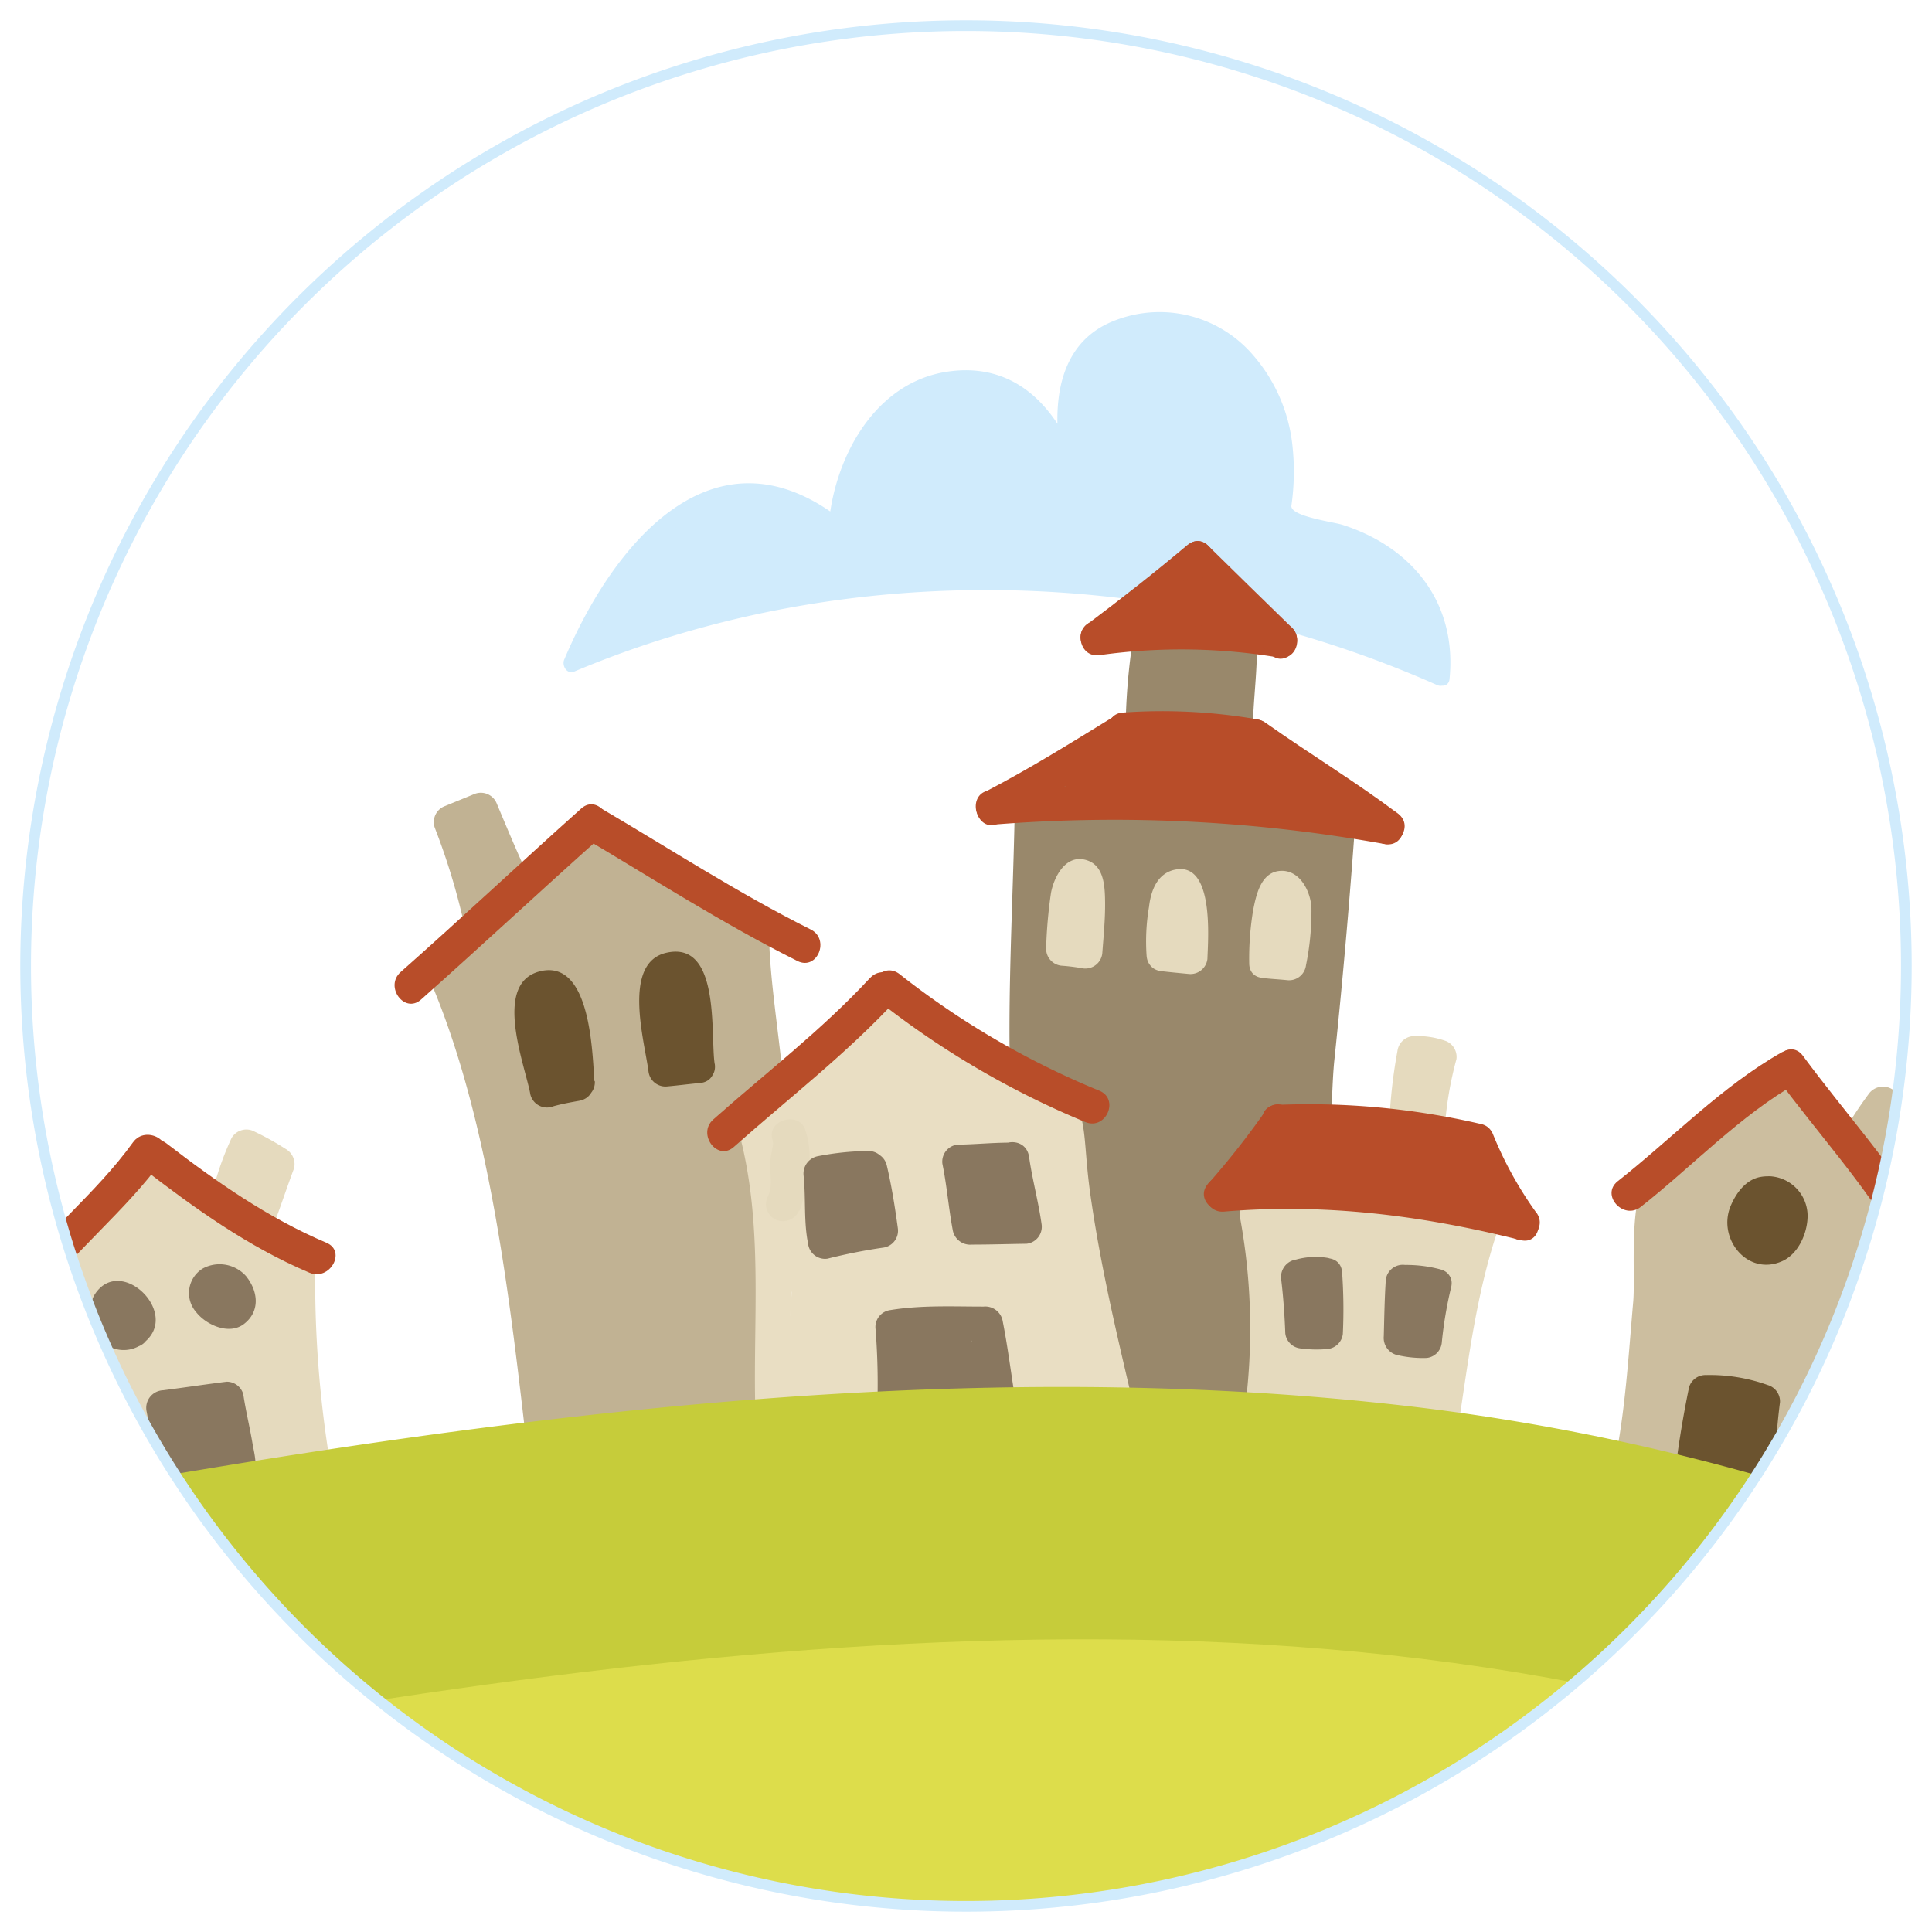 <svg id="Capa_1" data-name="Capa 1" xmlns="http://www.w3.org/2000/svg" xmlns:xlink="http://www.w3.org/1999/xlink" width="79.73mm" height="79.73mm" viewBox="0 0 226 226"><defs><style>.cls-1{fill:none;stroke:#d0ebfc;stroke-miterlimit:10;stroke-width:1.25px;}.cls-2{clip-path:url(#clip-path);}.cls-3{fill:#d0ebfc;}.cls-4{fill:#e5dabe;}.cls-5{fill:#c1b293;}.cls-6{fill:#ccbe9f;}.cls-7{fill:#99886b;}.cls-8{fill:#e9dec3;}.cls-9{fill:#b84d29;}.cls-10{fill:#89775f;}.cls-11{fill:#6b532f;}.cls-12{fill:#c6cc3a;}.cls-13{fill:#dddd4b;}</style><clipPath id="clip-path"><path class="cls-1" d="M223,113A110,110,0,1,1,113,3,110,110,0,0,1,223,113Z"/></clipPath></defs><title>cuidamos-lo-natural</title><g class="cls-2"><path class="cls-3" d="M168.54,79.25c-34.21-15.58-73.69-13.7-101.66-1.63h0c5.1-12.39,16.14-28.53,31-16,.58-17.31,22.64-26.59,28-4.26-9.33-28.2,29.54-26,23.77,3.49,8.35.67,20.82,5.94,18.85,18.41"/><path class="cls-3" d="M169,78.37C137,64.15,99,63,66.59,76.67l1.16,1.4c5.14-12.16,15.58-26.69,29.48-15.73a1,1,0,0,0,1.66-.76c.5-7,4.18-13.35,10.95-15.85,8.3-3.07,13.3,5.22,15.13,11.91l1.89-.58c-2.49-8.29-1.28-19.6,9.92-18.59,10.87,1,13.4,13.41,12,22.15a1,1,0,0,0,.75,1.18c9.53,1,19.22,6.25,18.1,17.23-.13,1.25,1.8,1.69,1.93.42.89-8.76-4.16-15.36-12.49-18.05-1.08-.35-6.25-1-6-2.28a28,28,0,0,0,.1-7.14,19.17,19.17,0,0,0-4.66-10.52,14.4,14.4,0,0,0-16.87-3.64c-7.47,3.5-6.5,13.41-4.58,19.83a1,1,0,0,0,1.89-.58c-2.21-8.06-7.3-15.1-16.46-13.54C102,45,97.46,54,96.92,61.66l1.65-.76C83.62,49.1,71.79,63.46,66,77.16c-.3.7.31,1.76,1.17,1.4,31.94-13.45,69.36-12.45,100.92,1.57,1.16.52,2.08-1.24.91-1.76Z"/><path class="cls-4" d="M169,132a41.53,41.53,0,0,1,1.37-8.1,2,2,0,0,0-1.22-2.12,9.85,9.85,0,0,0-3.93-.57,2,2,0,0,0-1.75,1.73,60.53,60.53,0,0,0-1,9.93c0,2.6,4,2.06,4-.49a56,56,0,0,1,1-8.9l-1.74,1.73a4.44,4.44,0,0,1,1.91.29c-.42-.71-.83-1.42-1.23-2.12a41,41,0,0,0-1.37,8.11c-.14,2.56,3.84,3.13,4,.51Z"/><path class="cls-5" d="M82.49,111.21l1.73,1.35c.52-1.18,1-2.37,1.5-3.56-4-.89-7.08-2.89-10.58-4.8-1.93-1-3.31,1.56-2.38,3.06,2.12,3.45,5,5.84,8.17,8.33.49-1.19,1-2.38,1.49-3.57-4.06-1-7.48-3.33-11.55-4.35-1.49-.37-2.65,1.45-2.12,2.73,2.82,6.93,9.19,10.48,14.93,14.8l2-3.44c-5.07-2.3-9.64-5.53-15-7.06a2,2,0,0,0-2.39,3.07c4.08,6.52,8.52,12.89,14.42,17.9l2-3.44c-7.81-2.78-11.51-11.42-19.4-14.23-1.79-.64-3.67,1.43-2.37,3.05C68,127.46,73.6,134,80.44,138.57a2,2,0,0,0,2.46-3.16c-7-5.94-11.95-14.66-20.82-18.06a2,2,0,0,0-2.37,3.05,98.37,98.37,0,0,0,19.51,20.94c2,1.63,4.42-1.5,2.46-3.16-5.62-4.79-9.78-11-15.4-15.78-2-1.72-4.28,1.41-2.46,3.17a133.79,133.79,0,0,1,17.26,20.87l2.38-3c-6.26-3.47-10-10.31-15.39-14.93-1.7-1.49-4.27,1-2.84,2.78,5.67,6.93,10,14.78,15.13,22.11,1-.92,1.9-1.84,2.84-2.78-1.73-1.13-3.3-1.95-5.09-3.05a2,2,0,0,0-3.22,1.84,27.59,27.59,0,0,0,.77,5.66l3.09-2.33c-.84-1.16-1.67-2.35-2.52-3.49l-1.11,2.59a6.39,6.39,0,0,1,1-.35l-2.63-1.12a1.94,1.94,0,0,1,.08.23c.71,2.35,3.9,1.11,3.85-1-.24-10.23-2.93-31.68-17.87-28a2,2,0,0,0-1,3.57c2,1.82,3.89,3.75,5.92,5.57q1.24-1.58,2.46-3.17c-1.85-1.22-3.8-2.29-5.66-3.5-2.14-1.39-4.52,1.54-2.46,3.16,1,.77,1.92,1.52,2.9,2.27.66-1.15,1.33-2.3,2-3.43a9.16,9.16,0,0,1-1.57-.76c-1.91-1.09-3.3,1.59-2.37,3.06.17.3.35.59.53.88,1.35,2.21,4.57-.22,3.21-2.4-.17-.29-.34-.58-.52-.87q-1.21,1.52-2.38,3.06a9.72,9.72,0,0,0,1.57.74c2.08.95,3.76-2.07,2-3.45l-2.91-2.26-2.46,3.16c1.85,1.22,3.8,2.29,5.66,3.51a2,2,0,0,0,2.46-3.17c-2-1.82-3.89-3.75-5.92-5.56-.32,1.18-.66,2.38-1,3.58,11.94-3,13.19,16.54,13.38,24.49l3.86-1c0-.08,0-.14-.07-.21a2,2,0,0,0-2.6-1.13,4.94,4.94,0,0,0-1,.37,2,2,0,0,0-1.11,2.6,22.26,22.26,0,0,0,3.78,5.17c1.57,1.6,3.54-.68,3.1-2.33a28.2,28.2,0,0,1-.51-4.67c-1.08.6-2.14,1.22-3.22,1.83,1.66,1,3.49,2,5.08,3a2,2,0,0,0,2.86-2.79c-5.08-7.35-9.47-15.19-15.13-22.1-.95.91-1.89,1.85-2.84,2.78,5.73,5,9.58,11.74,16.32,15.47,1.86,1,3.39-1.56,2.37-3.06a139.92,139.92,0,0,0-18-21.65l-2.46,3.17c5.61,4.79,9.78,11,15.4,15.77.82-1.07,1.64-2.11,2.46-3.16A94.89,94.89,0,0,1,62.91,118c-.79,1-1.58,2-2.37,3.05,8.39,3.21,13.23,11.86,19.89,17.52l2.46-3.16C76.33,131,71,124.8,66.14,118.65l-2.37,3c7.82,2.79,11.52,11.42,19.4,14.24a2,2,0,0,0,2-3.43c-5.61-4.76-9.79-10.93-13.66-17.14-.81,1-1.59,2-2.39,3.07,5.4,1.52,10,4.76,15,7.07,2.08.92,3.8-2.1,2-3.47-5.05-3.78-11.16-7-13.66-13.11l-2.13,2.74c4.07,1,7.48,3.33,11.55,4.33,2,.51,2.95-2.42,1.49-3.57-2.84-2.25-5.49-4.45-7.41-7.56l-2.37,3.05C77.44,110,80.9,112,85.19,113c2,.45,3-2.41,1.49-3.58-.57-.45-1.15-.91-1.73-1.35-2-1.59-4.5,1.56-2.45,3.16Z"/><path class="cls-5" d="M81.57,113.1c1.7,4.06-4.09,3.5-5.94,6.85-1.28,2.35,3,4.63,3.67,6.24.87-.88,1.76-1.74,2.63-2.6-7.29-3.64-18.86-12.87-27.2-9.44l2.34,3.09c2-2.24,4.09-4.4,6.23-6.49-1.06-.63-2.12-1.24-3.18-1.88-.67,7.23-3.13,13-2.81,20.38.42,9.3,2.28,18.31,4.41,27.33,3.25,13.72,13,1.22,20.81-1.1l-2.75-1.61c.47,6.62-5.94,12.06-1.21,18.37.63-1.05,1.25-2.13,1.87-3.19-1.16.09-1.88-.3-2.14-1.2.33,1.3.66,2.59,1,3.86l.69-.28c2.05-.85,1.29-4.35-1-3.86-.28.07-.53.13-.81.18-2.51.54-2,4.54.5,4l.82-.17c-.33-1.29-.67-2.58-1-3.85l-.7.29c-2,.84-1.27,4.41,1,3.85.45-.12.91-.23,1.37-.34a2.14,2.14,0,0,0,1.74-1.74c1.19-5-5.16-5.1-7.5-2a2,2,0,0,0,.35,2.81c1.9,1.4,2.83,2.34,5.15,2.49a2,2,0,0,0,1.87-3.2c-3.3-4.42,2.36-11.32,2-16.46A2,2,0,0,0,81,151.74a28.08,28.08,0,0,0-9.52,4.83c-7.12,5.32-8.06-10-8.81-14.64-.7-4.35-1.07-8.8-1.38-13.19-.5-6.78,2.19-12.65,2.79-19.35a2,2,0,0,0-3.18-1.89,69,69,0,0,0-7,7.27c-1.39,1.51.57,3.81,2.33,3.09,1.15-.46,7,1.71,7.81,1.93,6.2,1.59,10.85,4.75,16.36,7.5,1.6.8,3.22-1.08,2.64-2.6a6.57,6.57,0,0,0-2.39-3.24c.61.56,5-2.81,5.14-2.94a2,2,0,0,0,.79-1.86,22.48,22.48,0,0,0-1.29-5c-1-2.39-4.74-.91-3.72,1.48Z"/><path class="cls-5" d="M88.82,116.27A24.71,24.71,0,0,0,85,111.15l-1.86,3.19c4,.6,3.65,13.14,4,16.62,1.33-.17,2.65-.34,4-.49-.46-4.84-.81-9.57-2.32-14.21-.73-2.21-4.13-1.22-3.86,1a107.17,107.17,0,0,1,1.28,15.21c1.28-.17,2.56-.33,3.86-.49-2.85-6.59-6.28-13.61-10.95-19.11-1.4-1.66-4.56-.19-3.46,1.93,2.87,5.59,6.55,10.78,8.92,16.6,1-.77,2.07-1.55,3.1-2.32-6.7-5.86-8.1-15.59-13.54-22.48L70.94,109a43.41,43.41,0,0,0,4.73,5.16c1.28,1.23,3.5-.21,3.24-1.84-.9-5.15-3.52-9.08-7.27-12.68-1.55-1.5-3.66.63-3.09,2.34,1.23,3.72,2.19,6.38,4.59,9.42a2,2,0,0,0,3.21-2.4c-2.84-4.33-4.33-6.35-8.63-8.81-1.33-.75-3,.74-2.77,2.11.86,5.57,3.31,10.12,6.53,14.68l3.22-2.41c-2.75-3.17-5.28-6.34-8.26-9.28-1.43-1.41-3.93.6-3.11,2.33A79,79,0,0,0,68.79,117L72,114.55a26.07,26.07,0,0,0-7.63-6.63c-1.58-.91-3.2,1.12-2.62,2.59a29.53,29.53,0,0,0,4.94,8.25c1-.92,1.9-1.86,2.85-2.79L62,110.09c-1.75-1.37-4.38,1.06-2.84,2.79a125.54,125.54,0,0,0,13.28,13.21c.81-1.06,1.64-2.11,2.46-3.17L60.26,111.46c-1.75-1.37-4.34,1-2.83,2.78,3.15,3.71,6.46,7.27,9.62,11l2.86-2.78c-3.65-2.84-7.26-5.67-10.9-8.5-1.77-1.38-4.25,1-2.84,2.78,3,3.8,5.82,7.3,7.63,11.89l3.09-2.32c-3.66-2.91-6.5-6.6-9.88-9.79-1.43-1.36-4,.58-3.1,2.31,3.83,7.5,6.35,15.52,8.65,23.58l3.73-1.5c-2.8-6.4-2.66-13.54-5.47-20-1.24.5-2.48,1-3.73,1.49,4.85,8.71,7.23,17.87,9.76,27.42.57,2.21,4.35,1.23,3.84-1-1.31-5.69-1-11.64-3.08-17.14-.82-2.17-4.08-1.25-3.87,1,.56,5.59-1.12,11.36.81,16.77.7,1.94,3.57,1.45,3.85-.48.69-4.78-2.93-9.05-2.26-13.8-1.28.17-2.57.32-3.85.48,3.58,6.41,4.14,13.94,6.8,20.74a2,2,0,0,0,3.86-1c-.7-7.17-2.8-14.06-4.56-21l-3.59,1.43c4.7,6.45,5.89,14.61,8.64,21.94,1.24-.51,2.48-1,3.73-1.5-3.19-6.77-3.81-14.44-8.16-20.66l-2.84,2.77c5.55,5,6,13.18,9.18,19.51.7,1.38,3.18,1.89,3.72,0,2.75-9.63-1.37-19.28.08-29-1.28.15-2.57.33-3.85.48,3.18,7.22,2.88,15.21,4.68,22.81.37,1.53,2.49,2.57,3.57,1,6-8.84,2.92-23.4,2.29-33.37-.13-1.87-2.5-2.2-3.58-1-6.48,7.28-1.33,27.73.33,36.1.34,1.79,3.18,2.59,3.85.53,2.19-7,2-13.91,1.66-21.12-.12-2.46-3.47-2.06-4,0-2.44,9.83-.61,19.61.26,29.53.2,2.26,3.86,2.32,4,0,.37-6.77,1.45-13.5,1.09-20.31-.15-2.6-4.1-2.08-4,.49.33,7.41.37,14.79,0,22.21l3.86-.49c-1.44-3.65-2.52-7.19-4.47-10.59-1.1-1.92-3.69-.34-3.59,1.44.25,4.62,1.46,8.93,2.29,13.46,1.28-.34,2.57-.66,3.85-1-2.92-5.68-4.58-11.72-8.24-17-1.33-1.92-4.28-.15-3.47,1.93,1.89,4.83,4,9.36,5,14.51l3.6-1.45c-4.15-4.88-5.49-11.05-8.74-16.44-1-1.68-4.08-.48-3.61,1.45,1.34,5.5,3.56,10.69,4.9,16.17l3.85-1c-3.44-7-4.25-14.78-9.09-21.08-1.19-1.55-4-.59-3.61,1.45,1.36,7.68,3,15.27,5,22.79,1.24-.49,2.48-1,3.72-1.49-2.32-6.83-3.47-13.9-6.15-20.6-1-2.48-4.37-.94-3.72,1.48a90.65,90.65,0,0,1,3.34,20.09l3.85-1c-2.81-9.88-4.39-19.76-9-29-1-1.92-4.37-1.36-3.86,1,2.05,9.58,5.26,18.86,6.68,28.56l3.85-1c-2.82-8.48,0-17.35-2.59-25.92-.69-2.28-4-1.16-3.87,1,.63,8.85-.54,17.53-1.48,26.31,1.32,0,2.64,0,4,0-.68-9.54,4.61-17.93,1.38-27.34-.81-2.31-3.9-1.12-3.87,1,.16,8.37-4.18,15.59-3.34,24,.23,2.21,4,2.31,4,0,0-9.07,4.65-18,.38-26.69-1-1.93-4.29-1.37-3.85,1,1.56,8.33,2.74,16.68,3.71,25.1.29,2.58,4.21,2.07,4-.5a25.66,25.66,0,0,1,.51-8.73c.45-2.55-3.53-3.07-4-.53a35.55,35.55,0,0,0-.51,9.76l4-.5c-1-8.42-2.14-16.78-3.71-25.1l-3.86,1c3.85,7.79-.6,16.5-.64,24.67h4c-.83-8.24,3.49-15.77,3.34-24l-3.86,1c3,8.72-2.26,17.47-1.63,26.33.17,2.29,3.75,2.27,4,0,1-9.13,2.16-18.13,1.5-27.34l-3.86,1C68,152.6,65.15,161.4,68,170c.73,2.19,4.19,1.24,3.86-1-1.42-9.72-4.61-19-6.69-28.56l-3.85,1c4.61,9.2,6.23,19.2,9,29,.67,2.34,3.94,1.11,3.86-1a95,95,0,0,0-3.61-21.08l-3.72,1.48c2.66,6.69,3.83,13.82,6.15,20.61.85,2.52,4.36.93,3.72-1.49-1.9-7.21-3.41-14.47-4.71-21.81-1.19.5-2.39,1-3.6,1.45,4.62,6,5.32,13.51,8.59,20.18.94,1.91,4.43,1.35,3.84-1-1.33-5.49-3.55-10.67-4.89-16.16-1.19.47-2.39,1-3.59,1.44,3.31,5.47,4.58,11.53,8.73,16.43,1.21,1.43,4,.66,3.61-1.45-1.06-5.45-3.27-10.34-5.28-15.49l-3.47,2c3.47,5,5,10.72,7.73,16.07,1,1.89,4.29,1.39,3.86-1-.82-4.52-2-8.83-2.3-13.45l-3.6,1.44c1.77,3.09,2.68,6.41,4,9.7.7,1.79,3.75,1.59,3.85-.49.38-7.74.34-15.48,0-23.22l-4,.49c.35,6.45-.73,12.86-1.08,19.29l4,0c-.82-9.57-2.61-19-.25-28.53h-4c.31,6.56.62,12.74-1.4,19.08l3.86.5c-1.44-7.24-6.45-27.16-1.13-33.12-1.19-.31-2.38-.65-3.58-1,.56,8.82,3.78,22.64-1.46,30.41l3.58,1c-1.89-7.95-1.61-16.24-4.93-23.8a2,2,0,0,0-3.85.48c-1.39,9.31,2.8,18.85.18,28,1.24,0,2.48,0,3.72,0-3.64-7.25-4.18-15.53-10.44-21.19-1.75-1.56-4.09,1-2.84,2.79,4.11,5.9,4.62,13.35,7.64,19.76a2,2,0,0,0,3.73-1.5C74.33,148.55,73,140.18,68,133.44c-1.1-1.54-4.11-.6-3.58,1.43,1.76,7,3.84,13.88,4.55,21l3.86-1c-2.67-6.8-3.22-14.33-6.81-20.75-.92-1.65-3.55-1.7-3.85.49-.67,4.78,2.94,9.05,2.26,13.79L68.3,148c-1.78-5,0-10.59-.55-15.77l-3.86,1c2,5.16,1.59,10.8,2.83,16.13l3.85-1c-2.52-9.55-4.9-18.72-9.75-27.43-1.23-2.19-4.78-.94-3.73,1.49,2.8,6.42,2.66,13.55,5.46,20,1.06,2.42,4.43.95,3.73-1.5-2.31-8.06-4.82-16.08-8.65-23.56l-3.1,2.33c3.48,3.3,6.15,6.83,9.88,9.79a2,2,0,0,0,3.09-2.32c-1.91-4.84-4.92-8.73-8.13-12.81-1,.94-1.89,1.85-2.84,2.79l10.9,8.5c1.75,1.36,4.33-1,2.84-2.79-3.16-3.69-6.47-7.26-9.64-11-1,.92-1.89,1.85-2.83,2.77l14.65,11.46c2,1.6,4.45-1.52,2.46-3.17a117,117,0,0,1-12.52-12.44l-2.84,2.78,7.54,5.88c1.77,1.38,4.28-1,2.84-2.78A19.71,19.71,0,0,1,65.48,109c-.88.87-1.76,1.72-2.63,2.6L68.79,117A2,2,0,0,0,72,114.55a58,58,0,0,1-4.95-8.42L64,108.47q3.8,4.21,7.51,8.52c1.68,1.93,4.73-.28,3.22-2.41-2.8-4-5-7.86-5.76-12.77l-2.76,2.11a19.16,19.16,0,0,1,7,7.49l3.21-2.4a24,24,0,0,1-4.07-8.51l-3.09,2.33a17.39,17.39,0,0,1,5.74,10c1.07-.61,2.16-1.22,3.23-1.84l-4-4.4c-1.63-2-4.82.38-3.22,2.4,5.74,7.27,7.16,17,14.3,23.24,1.53,1.35,3.82-.54,3.09-2.33-2.36-5.84-6.05-11-8.92-16.6l-3.46,1.95c4.48,5.3,7.69,11.85,10.42,18.21.74,1.71,3.81,1.65,3.85-.48a115.39,115.39,0,0,0-1.27-16.25l-3.86,1c1.41,4.32,1.65,8.75,2.06,13.21.24,2.59,4.22,2.07,4-.49-.54-5.72.25-18.94-7.45-20.11-1.58-.24-3.11,1.89-1.86,3.19a17.34,17.34,0,0,1,3.26,4.19c1.23,2.26,5,.77,3.73-1.49Z"/><path class="cls-6" d="M219,134.64a46,46,0,0,1,2.93-4.47l-3.19.27c.68.6,1.38,1.16,2.06,1.74-.07-.79-.14-1.62-.21-2.43a44.85,44.85,0,0,0-3.32,7.67c-.82,2.45,3,3.62,3.84,1.17a38.69,38.69,0,0,1,2.87-6.69,2,2,0,0,0-.23-2.41c-.67-.61-1.37-1.18-2-1.75a2.06,2.06,0,0,0-3.19.28,47.44,47.44,0,0,0-2.93,4.47c-1.35,2.22,2,4.35,3.4,2.14Z"/><path class="cls-5" d="M62.91,104.8c-1.77-3.53-3.28-7.18-4.8-10.8a2,2,0,0,0-2.61-1.12L52,94.31a2,2,0,0,0-1.11,2.6,78,78,0,0,1,4,14.13c.41,2.55,4.4,2.07,4-.49a83.53,83.53,0,0,0-4.26-15.14c-.39.86-.75,1.73-1.12,2.6L57,96.6l-2.61-1.12c1.52,3.63,3,7.29,4.8,10.79,1.16,2.3,4.9.82,3.72-1.48Z"/><path class="cls-5" d="M53.14,97.94c1.82,4.14,2.56,8.76,5.38,12.42,1.58,2.06,4.79-.36,3.21-2.41-2.57-3.34-3.2-7.7-4.86-11.49-1-2.37-4.76-.89-3.73,1.48Z"/><path class="cls-4" d="M30.63,146.66c1.47-3.24,2.53-6.68,3.77-10a2.06,2.06,0,0,0-1-2.27,32.51,32.51,0,0,0-3.59-2,2,2,0,0,0-2.74.77,34.94,34.94,0,0,0-3,10.7c-.25,1.89,1.82,3.4,3.37,1.92,2.52-2.4,2.59-5.64,3.42-8.78.66-2.51-3.22-3.52-3.88-1-.62,2.35-.5,5.16-2.38,6.95L28,144.82a31.18,31.18,0,0,1,2.67-9.74c-.92.25-1.83.51-2.75.75a33,33,0,0,1,3.6,2.06c-.32-.75-.64-1.49-1-2.26-1.14,3-2.05,6.15-3.4,9.07-1.07,2.34,2.43,4.33,3.51,2Z"/><path class="cls-7" d="M153.26,91.1c-3.91-.63-7.81-.78-11.73-1.29-2.24-.3-3.2,3-1,3.84,4,1.49,8.42.84,12,3.46.5-1.2,1-2.38,1.5-3.57-9.92-1.26-19.39-3.92-29.44-2.9-2.59.25-2.08,4.22.5,4a37.46,37.46,0,0,1,11.12.56c2.19.33,3.25-3.19,1-3.83-5.61-1.64-9.81-1.77-14.83,1.28a2,2,0,0,0,0,3.19c8.92,6.49,20.43,3.84,30.58,6.62.35-1.28.7-2.56,1-3.84-8.23-.34-16.46-.63-24.7-1,0,1.33,0,2.65,0,4,8.38-.37,16.75-.61,25.12-1.25a2,2,0,0,0,1.61-2.74c-.17-.34-.33-.68-.51-1a2,2,0,0,0-3.85,1c.42,4.17-.64,4.7-3.17,1.55-1.76-1.32-4.35,1-2.84,2.79a48,48,0,0,0,5,5.16c.67-1.14,1.34-2.29,2-3.43l-7.08-4.1c-2-1.17-3.68,2.06-2,3.44,5.29,4.33,6.27,8.21,7.54,14.51a2,2,0,0,0,4-.5,83.52,83.52,0,0,0-1.15-11l-4,.51c1.84,9.87.79,20.33.05,30.28l3.85-.49c-5.11-11.76-3.77-25.4-11.11-36.27-1.46-2.17-4.52.24-3.21,2.4,2.93,4.86,6.82,8.69,10.43,13a2,2,0,0,0,3.23-2.41c-2.77-4.9-6-9.45-8.83-14.33-1.19-2.12-4,0-3.47,2,1.3,4.5,2.95,8.73,4.68,13.08l3.47-2c-4.3-5-7.91-10.46-12.84-14.94-1.81-1.64-3.87,1-2.84,2.8,2.36,4.08,5,8,7.42,12,1.07-.8,2.14-1.58,3.22-2.41a50.19,50.19,0,0,0-11.84-12.89c-1.48-1.11-4.12.48-3.1,2.33,1.78,3.23,3.53,6.5,5.31,9.74l3.47-1.95c-3.87-4.9-6.87-10-11.32-14.42-1.4-1.38-4,.62-3.1,2.33,2.41,4.48,4.94,8.82,6.9,13.51l3.47-2c-2.47-3.45-4.79-6.9-7.52-10.18-1.43-1.7-4.36-.21-3.47,2A65.05,65.05,0,0,0,129.84,111c1.49,2.15,4.58-.25,3.21-2.4-2.52-3.94-5-7.85-7.73-11.58-1.07.79-2.14,1.61-3.21,2.39.44.53.87,1.09,1.31,1.63a2,2,0,0,0,2.81.42c4.74-3.94,8.56-8.28,15.79-8.13a2,2,0,0,0,1.49-3.58c-13.72-11.49-11.92,8.45-13.74,16.85l3.23-1.32-4.65-4.72c-1.53-2.1-4.65.27-3.23,2.39,7.37,11.1,12.62,23.39,18.2,35.41,1.16-.65,2.32-1.3,3.47-1.93-6.43-9.67-5.12-22.53-12.81-31.59-1.42-1.67-4.43-.22-3.47,2,3.17,7.16,2.76,15.39,4.75,22.92l3.47-1.94c-6.19-8.74-4.94-20.55-12.7-28.4-1.51-1.54-3.67.63-3.09,2.32,2.78,8,2.6,16.72,3.9,25.06l4-.5c-2-7.64-.68-15.83-3.76-23.21a2,2,0,0,0-3.86,1c.63,8.34-.67,16.67,0,25,1.33-.18,2.66-.35,4-.5a48.77,48.77,0,0,0-3.3-10.54c-.87-2-4.42-1.29-3.86,1,1.37,5.47,1.44,11,3.38,16.3a2,2,0,0,0,3.05.86c2.39-1.92-.36-.55,1.52.6,5.56,3.34,8.79,12.81,12.37,18a2,2,0,0,0,3.45-.43c1.91-5.66-1-11.42-3.13-16.62l-3.73,1.49a133.35,133.35,0,0,1,5,12.68c.64,1.88,3.72,1.53,3.85-.47a59.16,59.16,0,0,0-.84-12c-.34-2.58-4.17-2.06-4,.5a42.44,42.44,0,0,0,1.81,10c.56,1.92,2.93,1.35,3.71,0,2.26-3.9,2-7.61,1.52-12-1.33.17-2.66.33-4,.48a130.47,130.47,0,0,1,2.55,13.4c.29,2.31,3.57,2.21,4,0A40.1,40.1,0,0,0,151,139c-1.32.15-2.65.31-4,.48.69,4.51.88,9,1.84,13.48a2,2,0,0,0,4,0,61.49,61.49,0,0,0,.88-12c0-2.15-2.91-3.29-3.85-1-2.42,5.82-2.36,12-1.76,18.22l3.59-1.45c-3.55-3.84-5.61-8.48-8.93-12.5a2,2,0,0,0-3.47,1.95c1.52,5.2,3.85,10,5.68,15.1l3.48-1.93c-4.24-5.29-7.33-11.25-11.65-16.48a2,2,0,0,0-3.48,1.94c2.46,6.39,5.86,12.23,9,18.29,1.17-.64,2.32-1.3,3.49-2-4.16-5.5-7.57-11.38-12.36-16.37a2,2,0,0,0-3.21,2.41c3.76,6.48,7.06,12.85,11.93,18.58l2.84-2.77c-2.95-2.56-5.71-5.29-8.65-7.86-1.73-1.51-4.22,1-2.85,2.8a48.67,48.67,0,0,0,7.12,7.39l2-3.43c-7-3.61-14.17-7.58-14.25-16.51-1.34.19-2.67.34-4,.51.06,3.73.38,7.42.43,11.13.06,2.61,4,2.05,4-.49A147.17,147.17,0,0,0,126,130.85l-4,.49a84.53,84.53,0,0,1,1.53,16.41l4-.49a31.78,31.78,0,0,1-.47-6.09l-4,.51c1.82,7.5,2.14,15.74,3.21,23.39.37,2.62,4,2,4-.5,0-1.06-.06-2.16-.09-3.24-.07-2.57-4-2.05-4,.51,0,1.08.05,2.16.08,3.23l4-.5c-1.05-7.65-1.37-15.88-3.2-23.4a2,2,0,0,0-4,.51,32.7,32.7,0,0,0,.47,6.07c.31,2.63,4,2,4-.49A85.05,85.05,0,0,0,126,130.85c-.54-2.52-4.44-2.09-4,.49A146.87,146.87,0,0,1,124.84,157l4-.49c-.06-3.73-.38-7.42-.43-11.15,0-2.59-4-2-4,.51.13,11.94,7,14.72,16.71,19.71,2.09,1.08,3.66-2,2-3.43a28.81,28.81,0,0,1-6.36-6.64l-2.84,2.79c2.94,2.58,5.7,5.29,8.65,7.85,1.71,1.48,4.32-1.07,2.86-2.79-4.84-5.69-8.21-12.18-12-18.6l-3.21,2.41c4.78,5,8.2,10.87,12.35,16.37,1.33,1.77,4.53.13,3.46-1.94-3.14-6.05-6.54-11.91-9-18.29l-3.49,2c4.32,5.22,7.41,11.19,11.65,16.47a2,2,0,0,0,3.48-1.94c-1.84-5.09-4.14-9.92-5.68-15.12l-3.47,1.94c3.32,4,5.36,8.67,8.92,12.51a2,2,0,0,0,3.6-1.45c-.54-5.53-.69-11,1.49-16.19l-3.85-1a62,62,0,0,1-.88,12c1.33,0,2.65,0,4,0-1-4.46-1.14-9-1.84-13.46a2,2,0,0,0-4,.48,28.21,28.21,0,0,1-.47,11.83c1.32,0,2.65,0,4,0A124.07,124.07,0,0,0,148,138c-.59-2.47-4.26-2.14-4,.48a16.21,16.21,0,0,1-1.25,10c1.24,0,2.48,0,3.72,0a29.35,29.35,0,0,1-1.53-9l-4,.5a66.81,66.81,0,0,1,.85,10.93l3.85-.48a131.85,131.85,0,0,0-5-12.69c-1.07-2.35-4.74-.9-3.73,1.49,1.71,4.06,4.66,9.12,3.16,13.58l3.47-.42c-5.11-7.44-8.15-15.8-16.15-20.63a2,2,0,0,0-3.08.81c2-4.66.85-9.36-.33-14.07-1.28.34-2.58.66-3.85,1a32.69,32.69,0,0,1,3.05,9.55,2,2,0,0,0,4-.5c-.64-8.33.66-16.68,0-25l-3.85,1c2.94,7,1.64,14.92,3.51,22.21.62,2.42,4.4,2.13,4-.5-1.36-8.71-1.25-17.67-4.15-26-1,.77-2.06,1.55-3.09,2.34,7.25,7.35,6.09,19.37,11.93,27.63,1.42,2,4,.11,3.47-1.94-2-7.58-1.55-15.68-4.75-22.92-1.16.64-2.32,1.29-3.48,1.95,7.6,9,6.4,21.94,12.81,31.56,1.26,1.91,4.42.13,3.46-1.93-5.71-12.37-11.12-24.95-18.68-36.32l-3.23,2.39c2.65,3.67,1.82,2.87,5.42,5.48a2,2,0,0,0,3.21-1.32c.58-2.64-.72-20.92,7.31-14.21.51-1.19,1-2.37,1.49-3.58-1.68,0-19.85,4.38-17.22,7.68-1.6-2-4.76.31-3.21,2.39,2.79,3.75,5.21,7.65,7.73,11.59l3.21-2.4a46.34,46.34,0,0,1-6.55-12.36l-3.48,2c2.74,3.26,5.06,6.71,7.54,10.16a2,2,0,0,0,3.48-2c-2-4.75-4.46-9-6.91-13.51L124,95.21c4.15,4.11,7,9.11,10.57,13.65,1.35,1.72,4.6.12,3.48-1.93-1.79-3.25-3.54-6.52-5.31-9.75-1,.76-2.06,1.54-3.1,2.32a48.74,48.74,0,0,1,11.08,12.13c1.47,2.17,4.54-.23,3.22-2.41-2.46-4-5.07-7.9-7.42-12L133.72,100c4.66,4.23,8,9.41,12.08,14.17,1.46,1.68,4.34.24,3.48-1.95a135.31,135.31,0,0,1-4.68-13.1c-1.15.66-2.33,1.3-3.47,2,2.78,4.87,6,9.44,8.81,14.33l3.23-2.41c-3.64-4.33-7.52-8.16-10.45-13-1.06.81-2.14,1.6-3.21,2.4,7.05,10.45,5.67,24,10.59,35.36.76,1.75,3.7,1.62,3.86-.48.77-10.2,1.84-21.18-.05-31.31-.46-2.52-4.38-2.06-4,.51a84.83,84.83,0,0,1,1.14,11l4-.5c-1.58-7.88-2.68-12-9.06-17.19-.67,1.15-1.34,2.29-2,3.44,2.33,1.37,4.69,2.74,7,4.09,2.08,1.21,3.54-2,2-3.43l-4.25-4.4-2.85,2.79q2.64,2,5.24,4a2,2,0,0,0,3.09-.83c1.43-4.35,1.28-3.75,1.3-8.39l-3.85,1c-1.52-3-18.48-.67-23-.46-2.25.1-2.29,3.89,0,4,8.22.35,16.46.63,24.68,1,2.1.08,3.37-3.19,1-3.85a52.81,52.81,0,0,0-9.34-1.63l-6.87-.51c-1.14-.11-2.28-.24-3.42-.34q-6.92-.6.83-1.19c.33-1.28.69-2.57,1-3.85a47.26,47.26,0,0,0-12.15-.56c.16,1.33.32,2.65.5,4,9.74-1,18.84,1.68,28.41,2.9a2,2,0,0,0,1.5-3.59c-4.15-3.07-8.08-2.2-12.89-4-.34,1.27-.68,2.56-1,3.84,3.93.5,7.83.66,11.73,1.29,2.56.42,3.09-3.56.53-4Z"/><path class="cls-7" d="M142.42,111.64c4.4,1.64,4,25.62,5.37,30.42q1.86-.73,3.73-1.49c-6.36-11.91-4.59-28-15.89-37.14a2,2,0,0,0-2.81.37c-2.77,3.67,0,8.83,1,12.9,2.11,8.53,4.58,17.15,8.49,25l3.48-1.94c-6.8-10.73-7.09-24.95-16.86-33.8a2,2,0,0,0-3.1,2.32c5.95,12.44,10.47,25.55,17.06,37.68,1-.77,2.07-1.54,3.1-2.33-7.51-6.46-12.26-15.21-19.76-21.69-1.49-1.26-4,.56-3.09,2.33,5.65,11.41,14.14,21.23,18.62,33.22l3.47-2c-6.38-9.94-12.3-19.91-21-28.08-1.45-1.35-3.95.59-3.1,2.34,5.52,11.29,10.74,22.68,18.23,32.84,1-.92,1.88-1.85,2.84-2.78-7.4-6.21-12.65-14-17.86-22-1.42-2.21-4.47.22-3.21,2.39,4.92,8.48,9.76,17,14.16,25.75l3.47-2c-4.28-6.31-7.76-13.09-11.88-19.51-1.27-2-4.18-.1-3.47,2,2.38,6.79,5.76,13.12,7.61,20.08l3.48-1.94c-1.36-1.4-3.8-3.46-5-4.74s-3.89-.69-3.6,1.45c.25,1.77.49,3.54.73,5.31,1.32-.15,2.65-.32,4-.5a24.8,24.8,0,0,0-1.91-5.66,2,2,0,0,0-3.73,1.48c.3.86.59,1.73.89,2.6.86,2.45,4.49.94,3.73-1.51l-1.21-5.28c-.39-2.54-4.39-2.07-4,.51a32.28,32.28,0,0,0,1.46,6.28c1.25-.51,2.49-1,3.73-1.51-.31-.85-.61-1.71-.9-2.58L125.05,162c.55,1.56,1.1,3.13,1.66,4.68.61,2.44,4.33,2.15,4-.5-.24-1.75-.49-3.54-.74-5.31-1.19.48-2.39,1-3.59,1.44,1.72,1.89,3,2.74,5,4.74a2,2,0,0,0,3.47-1.94c-1.86-7-5.24-13.31-7.61-20.09-1.16.66-2.31,1.29-3.47,1.94,4.12,6.42,7.57,13.2,11.87,19.52,1.27,1.86,4.51.1,3.49-2-4.57-9.07-9.58-17.87-14.69-26.64l-3.21,2.39c5.41,8.35,10.95,16.38,18.61,22.81,1.77,1.48,4.17-1,2.85-2.79-7.27-9.87-12.37-20.95-17.73-31.92-1,.77-2.07,1.55-3.09,2.32,8.38,7.92,14,17.7,20.21,27.33,1.25,2,4.24.1,3.46-2-4.49-12-13-21.79-18.62-33.22l-3.09,2.32c7.5,6.47,12.26,15.23,19.75,21.69,1.44,1.26,4.07-.55,3.1-2.33-6.59-12.12-11.12-25.22-17.06-37.68l-3.1,2.35c9.21,8.34,9.63,22.82,16.1,33,1.23,1.92,4.48.07,3.47-2a102.21,102.21,0,0,1-5.87-15.53c-.84-2.71-6.21-15.78-4.65-17.84-.21.28,6.82,18.14,7.28,20,1.28,5.22,2.43,10.44,5,15.21a2,2,0,0,0,3.73-1.49c-1.9-6.77.38-29.67-7.58-32.64-2.41-.9-4,2.81-1.52,3.71Z"/><path class="cls-7" d="M152.59,144.51c3.59-4.82,2.91-15,3.51-20.61q1.56-14.89,2.58-29.84a2,2,0,0,0-1.72-2.25c-12-1.76-24.4-3-36.47-1.69a2,2,0,0,0-1.75,1.74c-.13,14.84-1.47,30.18.11,45,.27,2.58,4.25,2.08,4-.49-1.16-10.86-.42-22.05-.26-32.95.08-5-1.88-9.38,3.25-9.7,8.19-.49,16.56.39,24.69,1.3,2.29.25,4.14-.7,4.09.18-.14,2-.3,3.89-.45,5.84q-.61,7.63-1.32,15.25c-.58,6.23.49,20.56-3.39,25.81-1.54,2.07,1.62,4.53,3.15,2.45Z"/><path class="cls-4" d="M123.42,131.06a29.57,29.57,0,0,1-3.4-2.44l-2,3.44c2.93.9,4.87.28,1.49-1.2a2,2,0,0,0-2.63,2.6c1,3,3.24,4.94,5.68,6.87l2-3.42a4.61,4.61,0,0,0-2.37-.79,2.13,2.13,0,0,0-2.13,1.23c-1.35,2.36,1.2,6.1,1.9,8.34a75,75,0,0,1,2.29,9.92c.56,3.37,2,6.45,2.42,9.82l2.26-2.24c-1-.14-2.15-7.46-3.07-8.78-1.49-2.13-4.71.29-3.22,2.39,2.28,3.27.53,9.58,5.76,10.38a2,2,0,0,0,2.26-2.25c-.57-5-2.34-10.05-3.51-14.94-.47-1.93-.94-3.87-1.47-5.79-.17-.64-2.23-4.76-1.89-5.32l-2.12,1.22,1.37.5c2.07,1,3.74-2.07,2-3.44s-3.62-2.84-4.41-5.19l-2.63,2.6c2.31,1,4.16,3.76,6.5,1.19,2.6-2.85-2.79-6.73-4.93-7.4a2,2,0,0,0-2,3.44,20.29,20.29,0,0,0,3.4,2.43c2.14,1.47,4.6-1.69,2.46-3.16Z"/><path class="cls-4" d="M167.15,153.1a4.71,4.71,0,0,0-2-7.78c-2.91-1-6.2-.4-9.19-.42-2.44,0-4.38,3.36-3.22,5.49,1,1.81,1.73,3.43,4,3.9s4.29,1.46,6.52,1.92c0-2.66,0-5.31,0-8a86.47,86.47,0,0,0-11,2,4,4,0,0,0-2.23,5.22c2.8,5.39,7.77,8.22,13.87,7.46,4.55-.58,4.57-7.36,0-8-4.09-.54-8.34-.73-12.17,1.05-2.54,1.16-3.67,5.12-1,6.9a20,20,0,0,0,9.63,3.54c5.1.35,6.24-7.27,1.06-8-3.7-.5-7.19-.39-10.59,1.26-2.4,1.18-3.81,5.21-1,6.9,4.73,2.83,9.69,2.73,14.87,1.16,4.4-1.31,2.46-8.5-2-7.7l-7,1.25c-4.26.77-4.82,7.84,0,8a44.88,44.88,0,0,0,8.19-.26c5.12-.79,4.16-8.62-1-8-.81.11-1.65.12-2.48.15-.6,0-3.27-.25-1.76.25,0,2.47,0,4.94-.06,7.43l.12,0c4.93-1.62,1.9-9.06-3-7.45l-.12,0c-3.25,1.06-3.33,6.36,0,7.45,2.46.78,5.79.48,8.31.14q-.49-4-1-8a33.81,33.81,0,0,1-6.14.27c0,2.65,0,5.3,0,8,2.33-.43,4.66-.83,7-1.25-.66-2.56-1.33-5.14-2-7.71-2.08.61-5,1.13-7-.06-.32,2.31-.65,4.6-1,6.89a10.42,10.42,0,0,1,6.55-.77c.35-2.66.71-5.32,1.06-8a11.76,11.76,0,0,1-5.77-1.92c-.33,2.29-.65,4.58-1,6.88,2.61-1.19,5.36-.91,8.14-.53,0-2.67,0-5.31,0-8-2.28.29-4.32-.32-5.43-2.47-.74,1.74-1.48,3.48-2.23,5.21,2.91-.88,6-1,9-1.53,4.63-.76,4.47-7.06,0-8-2.22-.45-4.3-1.44-6.52-1.91l3.19,2.49c-.25-.46-.49-.92-.76-1.4L157,152.86c1.06,0,2.13,0,3.18-.07a8.59,8.59,0,0,1,1.17,0c.22,0,.44,0,.66,0,2.15.43,1.77-1.13-1.16-4.67-3.42,3.89,2.94,8.79,6.33,4.94Z"/><path class="cls-7" d="M132.84,141.11c0-.28,0-.56,0-.83l-4,0c.12,4.19,2.08,8,2.43,12.26s-.58,9.42,1.1,13.56c1.94,4.8,6.43,3.89,6.2-1.3l-3.22,1.84a6.47,6.47,0,0,1,2.12,2.4c.86,1.37,2.85.84,3.46-.43a7.26,7.26,0,0,0,.46-4.16l-3.85,1a13.49,13.49,0,0,0,3,4.12,2,2,0,0,0,3.08-.81,6.54,6.54,0,0,0,.75-3.21l-3.85.49c.46,1.13.69,2.31,1.14,3.43a2,2,0,0,0,3.45.47c1.55-1.58,1.56-3.14,1.64-5.29l-4,0a19.23,19.23,0,0,1,.1,2.84c0,2.28,3.82,2.28,4,0,.09-1.2.17-2.39.27-3.59a2,2,0,0,0-4-.53c-.05.25-.11.5-.15.73-.51,2.54,3.47,3.05,4,.52l.14-.72-4-.53c-.1,1.21-.18,2.41-.28,3.61l4,0a21.36,21.36,0,0,0-.11-2.84c-.18-2.26-3.91-2.32-4,0a5.57,5.57,0,0,1-.83,3.35l3.45.49c-.47-1.13-.69-2.31-1.15-3.43-.73-1.75-3.75-1.61-3.85.49-.17.73-.33,1.45-.48,2.19l3.08-.82-1.69-2.44a2,2,0,0,0-3.85,1,3.06,3.06,0,0,1-.19,2.13l3.46-.44a8.53,8.53,0,0,0-2.86-3.16,2,2,0,0,0-3.24,1.82c.41-.73.82-1.46,1.23-2.19a34.74,34.74,0,0,1-.38-3.92c-.16-2.39-.08-4.78-.18-7.15-.19-4.26-2.31-8.07-2.44-12.26-.07-2.25-3.94-2.28-4,0,0,.28,0,.55,0,.84-.05,2.55,3.93,3.11,4,.52Z"/><path class="cls-6" d="M211.08,176c-1.83-.74-3.3-.24-5.24-.24-2.44,0-4.87-.55-7.28-.72-2-.13-4.51.21-4.09-2.7.36-2.52,1.1-4.92,1.4-7.43-1.26.3-2.51.57-3.79.86,1.27,3.43-.19,6.65.8,9.94.45,1.46,2.84,2.36,3.65.63a5.23,5.23,0,0,0,.57-1.57c.17-1.12.8-1.75-.2-.95,2-1.62-.7-4.58-2.71-3-1.18.94-.51,2.16-1.05,3.34,1.22.21,2.44.41,3.65.63-.51-1.71.37-3.73.18-5.5a23,23,0,0,0-1.32-5.41c-.75-2.1-3.56-.89-3.79.86-.51,4.08-3.79,10.16.53,13.1,1.59,1.07,4.19,1.06,6,1.17s3.89.39,5.84.62c1.52.16,4.28-.4,5.68.17,2.39,1,3.55-2.87,1.16-3.84Z"/><path class="cls-7" d="M147.4,116c1.87,1.27.72,7.67,1,10l3.61-1.44c-2.68-4.69-4.42-11.14-8.39-14.87-1.55-1.46-3.68.6-3.1,2.33.83,2.39,2,4.61,3,6.91,1.44,2,1.33,3.81-.33,5.5a14,14,0,0,0-1.08-3.25c-1.25-3.15-6.84-5.95-10.08-6.15a2,2,0,0,0-1.84.77c-4.22,6.39,4.67,11.91,6.2,17.6,1-.77,2.07-1.54,3.1-2.33-5.52-3.74-14.79-14.16-14.71-20.77.06-4.27-.76-8.49-.31-12.78-.41,3.86,3.94,4.86,7.48,4.58,3-.25,6.11-.16,9.15-.4.55,0,8.72-1.79,7.83-.76-1.68,2,1.49,4.42,3.17,2.46,3.15-3.68,2.8-9.08-3.05-8.06-5.36.94-9.68,2.56-15.25,2.69-2.51,0-4.57.33-6.48-1.51a8.65,8.65,0,0,0-3.3-2.44,2,2,0,0,0-2,.25c-3.91,3.68-1.2,12.54-1.26,17.3-.05,3.43.09,6.85,2.86,9.33,4.66,4.2,8.19,9.77,13.38,13.27a2,2,0,0,0,3.09-2.32,11.74,11.74,0,0,0-2.56-4.58c-.94-1.22-6.48-9.5-2.48-6.67s2.92,4.44,5.35,7.24c1.13,1.32,1.51,1.8,3.24,2,2.39.22,4-3,4.49-4.87,1.34-5.19-2.3-9.74-3.93-14.44l-3.1,2.33c1.79,1.68,2.46,4.64,3.31,6.88,1,2.54,3,4.88,4.33,7.23,1,1.8,3.82.39,3.6-1.47-.49-3.85,1.29-10.09-2.54-12.65-2.13-1.44-4.6,1.72-2.46,3.16Z"/><path class="cls-8" d="M118.64,131.23c3.54.6,3.72,16.58,4.19,19.22.87,4.95,5,13.78,4.13,18.73,1.19-.29,2.39-.61,3.59-.93-8.94-10.77-1.35-50.07-25.08-47.21a2,2,0,0,0-1.34,3.19c2.67,3.17,9.65,4.75,10.38,8.91l3.21-1.83c-4.27-3.75-8.35-9.64-14.68-8.76-3.93.53-12.3,9.39-12.45,13.27-.2,4.42,1.38,8.34,1.88,12.72.62,5.54-1.31,11.18-2,16.61-.69,5.92,5,5.89,9,4.72a2,2,0,0,0,1.25-2.13c-.53-3.16-1.66-6-2.45-9.1-.54-2.12-3.61-2.42-4,0-.43,2.77-.58,5.51-.75,8.32h4c-1.09-8.66.14-18.86,2-27.39-1.28.17-2.56.34-3.85.49,2.3,5.06.94,10.42,1.43,15.75a30.45,30.45,0,0,0,4.23,12.63c1,1.66,3.26.59,3.59-.94,1.31-5.9-2.91-10.62-2.52-16.37l-3.6.93c4.1,5.1.72,13.19,7.25,16.66,1.46.77,2.81-.75,2.76-2.1-.1-2.76-.55-5.38-.89-8.11-1.2.47-2.4,1-3.6,1.45,2,3.23,1.22,6,4,8.75,1.16,1.12,3,0,3.21-1.33.51-2.72,0-4.66-1-7.22l-3.46,2,3.25,5.65c1,1.92,4.36,1.38,3.85-1a30.37,30.37,0,0,0-5.52-12.15c-3.35-4.51-9.67-4.68-13.64-8.56a2,2,0,0,0-2.81.35l-1.37,1.47,3.58,1c-.33-7.47,6.07-15.71,10.49-21l-3.19,0c4.42,7.09,5.2,17.22,8.65,24.9,2.38,5.37,1,13.15,6.3,16.68,1.11.75,3.19.32,3.22-1.32.17-14-8.84-26.11-10.51-39.6L105.8,130c3.13,5.4,5,12.33,7,18.23,2.3,6.64,4.93,14.37,5.64,21.27.26,2.45,3.45,2.07,4,0,1.2-4.59.28-8.6-.85-13.13-1.29-5.18-1.49-10.48-2.8-15.63l-3.21,1.83c3,3,3.06,12.31,3.82,16.21a57.68,57.68,0,0,0,3.23,12c.93,2.23,3.9,1.2,3.87-1a45.08,45.08,0,0,0-2-12.3l-3.74,1.48c2,4.28,2.73,8.9,4.85,13.11a2,2,0,0,0,3.85-1c-.18-5.26-2.46-10.47-3.91-15.51-.72-2.49-4.44-1-3.73,1.49,1.25,4.29,3.5,10,3.66,14.52,1.29-.32,2.58-.67,3.86-1-2.13-4.21-2.85-8.83-4.85-13.09a2,2,0,0,0-3.74,1.48,39.85,39.85,0,0,1,1.71,11.32l3.86-1c-3.61-8.6-1.6-23.13-8.33-29.91-1.19-1.19-3.63.21-3.22,1.84,1.92,7.54,5.6,20.26,3.66,27.75h4c-.71-6.81-3.14-12.87-5.08-19.43-2.14-7.27-4.54-15.39-8.36-21.94-1-1.82-3.83-.42-3.59,1.44,1.61,13.1,10.66,25,10.5,38.58,1.06-.45,2.15-.9,3.22-1.33-3.43-2.29-5.51-16.1-7.34-20-3.1-6.67-2.91-14.43-6.88-20.78a2,2,0,0,0-3.19,0c-5.33,6.33-11.71,15.21-11.3,23.93.09,1.91,2.51,2.15,3.57,1,.47-.49.92-1,1.37-1.48l-2.82.36a17.3,17.3,0,0,0,7.3,4.8c6.3,2.23,8.94,6.83,10.34,13.24l3.86-1a49.33,49.33,0,0,0-3.77-6.57c-1.26-2-4.26-.13-3.46,1.94.26,1.74.52,3.46.77,5.2l3.22-1.32c-1.68-1.64-2-5.75-3.3-8-1.08-1.79-3.83-.44-3.59,1.44.33,2.73.8,5.35.89,8.11l2.77-2.12c-4-2.13-2.58-11.62-5.57-15.33-1-1.29-3.47-.92-3.6.94-.38,5.63,3.8,10.64,2.53,16.36l3.61-.93c-5.24-8.61-1.23-18.82-5.15-27.48a2,2,0,0,0-3.84.49c-1.95,8.93-3.14,19.32-2,28.41.28,2.21,3.83,2.33,4,0,.18-2.8.33-5.54.76-8.31l-4,0c.23.91.46,1.84.7,2.74,1.39,4.1-.27,1.61.29-.92A57.14,57.14,0,0,0,96.45,148c-.11-6.59-1.49-12.1,3.47-17.93,6.36-7.52,10.71.28,15.34,4.34a2,2,0,0,0,3.23-1.84c-1.09-6.31-7.46-6.45-11.15-10.79-.45,1.07-.9,2.13-1.36,3.2,19.24-2.32,13.32,35.93,21.36,45.62a2,2,0,0,0,3.58-.92c.63-3.37-.33-5.87-1.57-9-2.48-6.23-3.19-13.74-4-20.35-.56-4.8-.22-12.07-6.22-13.08-2.56-.43-3.08,3.55-.53,4Z"/><path class="cls-4" d="M34.54,149.47c-3.39-2.82-8.68-6.41-13-7.71s-5.93,1.19-7.9,4.63l3.49,2c1.06-2,2-4,3.19-6s-1.76-4.21-3.18-2.4c-2.3,3-10.48,9.74-9.47,13.95a2,2,0,0,0,1.44,1.43c2.28.43,3.84-1.43,5.32-2.94,1-1,2-2.15,3-3.19,2.32-2.33,7.94,2.18,10.13,3.22,3.92.93,4.56.95,1.93,0a16,16,0,0,1-1.79-1,32.53,32.53,0,0,1-3-2.26C23,147.89,20.41,146,18,146.64c-1.9.5-2.47,2.37-2.14,4.08.48,2.45,4.77,3.5,6.7,4.21a37.72,37.72,0,0,1,3.83,1.54c1,.49,7.55,2.7,4.06.9-2.79-1.47-5.07-3.82-7.77-5.45-3-1.79-10.89-3-7.14,2.91,1.66,2.63,4.8,4.1,7.59,5a49.43,49.43,0,0,1,8.6,4.39c.59-.84.4-1.4-.55-1.68-2-1.45-4.08-2.87-6.11-4.29-1.56-1.1-11.52-9.13-11.5-2.39,0,3.12,3.09,4.84,5.48,6.1,3.68,1.95,12.64,4.18,13.7,8.77l1.43-2.45s-4.38-3.37-4.44-3.42A64,64,0,0,0,18.23,158c-1.08-.45-2.71-.18-2.92,1.25-1.38,8.79,12.69,7.27,15.35,13.22.4-1,.81-2,1.21-2.94-1.73.33-5-3.33-6.49-4.36a14.08,14.08,0,0,0-6.63-2.51c-1.61-.19-2.34,1.82-1.73,3,1.87,3.7,6.51,3.55,8.78,6.79L28,169.54c-4.2-1-8-.76-8.76-7.17a37.43,37.43,0,0,0-1.11-6.17c-.7-2.34-2.16-4.51-4.66-4.79a2,2,0,0,0-1.93,1.5c-1.31,3.53,1.15,7.58,2.76,10.57,2.73,5.08,1.85,8.38,7.63,10.65-.17-1.23-.33-2.46-.49-3.69-3.12,2-6.95-15.5-9.34-17.64a2,2,0,0,0-3.41,1.44C8,161,15,165.78,13.92,172.3l2.44-1.44c-1.78-.53-2.67-8.11-3.6-9.94a2,2,0,0,0-3.69.5c-.78,4.1,2.06,8,2.21,12.16a2,2,0,0,0,4,0c0-.43.07-.87.09-1.3.17-2.59-3.84-2.55-4,0,0,.43-.06.86-.09,1.31,1.32,0,2.67,0,4,0a28.09,28.09,0,0,0-.78-6.06c-.42-1.73-1.92-3.15-1.55-5.09l-3.68.5c1.84,3.61,1.37,10.44,6.08,11.83a2,2,0,0,0,2.44-1.42C19,166,12,161.16,12.74,154.22c-1.15.47-2.28,1-3.43,1.43,3.8,3.38,4.57,24.43,14.16,18.29a2,2,0,0,0-.49-3.69c-2.56-1-8.52-13.6-7.52-16.33l-1.93,1.51c1.29.14,2.42,11.13,3.33,13.35,1.44,3.48,7.19,4,10.18,4.66,1.57.37,3.29-1.44,2.24-2.94-2.14-3.06-7.22-3.69-8.77-6.79-.58,1-1.17,2-1.74,3,5.39.66,8.57,7.77,14.14,6.73,1.38-.24,1.71-1.84,1.23-2.94-1.71-3.81-15.45-7.15-15-10.24-1,.42-1.95.84-2.93,1.24a52.36,52.36,0,0,1,13.54,8.41c1.58,1.4,3.29,2.77,5.45,2.3a2,2,0,0,0,1.43-2.46c-.89-3.8-5.61-6.19-8.63-8a72.59,72.59,0,0,0-7-3.3,5.31,5.31,0,0,0-4-.93,18,18,0,0,1,2.82,1.86c3.89,2.86,8.19,7.14,12.92,8.4,2.27.6,4.44-2.25,3.37-4.28-1.71-3.23-7.13-5.87-10.31-7a42.1,42.1,0,0,1-4.41-1.72c-.34-.25-.67-.51-1-.77-.68-1.14-1.3-1.08-1.86.19a20.87,20.87,0,0,1,5,3c1.66,1.31,13.29,8.74,11.21.87-.77-2.9-4.86-4.46-7.22-5.62A36.22,36.22,0,0,0,23.62,151a19.35,19.35,0,0,1-3.27-1.37c-.12.41-.24.83-.36,1.24a20.16,20.16,0,0,1,1.92,1.15c1.64,1.07,12.46,9.22,12.45,2.8,0-4.22-5.33-6.11-8.32-7.65-3.57-1.86-7.18-4.18-11-1.14a38.1,38.1,0,0,0-3.46,3.54,17.17,17.17,0,0,1-2,1.87c.72.61,1.44,1.2,2.15,1.82.33-.51.65-1,1-1.47,2.22-3.16,4.91-6,7.26-9-1.06-.79-2.11-1.6-3.16-2.41-1.16,2-2.14,4-3.19,6-1.19,2.29,2.2,4.24,3.49,2,2.88-5,11.52,1.42,14.54,4,2,1.64,4.82-1.19,2.83-2.86Z"/><path class="cls-4" d="M168.18,144.42c.48-.31-9.49-.14-8.4.16-2.66-.75-4.66-2.07-7.49-2.17-2.1-.09-3.36,3.11-1,3.84,4.06,1.29,8.1,1,12.26.41,2.18-.33,2.36-3.88,0-4-3.52-.17-11.55-2.1-14.71.26-1.32,1-1.18,2.63-.87,4,.64,2.91,1.78,5.39,2,8.46.17,2.32,3.64,2.21,4,0a50.9,50.9,0,0,0,.14-8.87c-.05-2.33-3.67-2.21-4,0-.75,5.34-1.58,10.45-1.94,15.86l4,.52a31.72,31.72,0,0,0-.28-7.5,2,2,0,0,0-4,0c-.64,3.7-2.42,11,.3,14.09,2,2.35,5-.09,5.73-2.26l-3.46.43c3.44,4,9.44,3.59,14.4,3.17,5.52-.48,5-10.81,5.7-14.36.35-2,4.22-11.72-1.53-11-1.72.2-2.71,1.83-3.32,3.26a6.46,6.46,0,0,0-.39,2.67c.11,3.1-1.21,5.75-2.38,8.52l3.84.52a22.74,22.74,0,0,0-.18-5.23,2,2,0,0,0-3.57-1c-3.29,3.54-.78,10.27-2,14.61-.66,2.46,3,4,3.71,1.53a22.49,22.49,0,0,0,1-6.25c-.05-2-1.15-5.78.38-7.44-1.19-.32-2.39-.64-3.57-1a23.26,23.26,0,0,1,.18,5.22c0,2.1,3.1,2.25,3.85.52,1-2.36,2.79-4.53,2.74-7.2,0-.91-1-5.54-1.9-2.65a38.66,38.66,0,0,0-.91,4.34c-.59,2.91-.14,11.16-4.15,10.89-2.63-.16-7,.49-8.77-1.58-.91-1.05-3-1.14-3.46.42l.92-.39c.07-1.26.11-2.53.14-3.81a39.41,39.41,0,0,1,.59-5.57l-4,0a26.71,26.71,0,0,1,.28,6.49c-.17,2.56,3.82,3.11,4,.52.37-5.41,1.17-10.51,1.95-15.85h-4a45.7,45.7,0,0,1-.15,7.84l4,0a22.85,22.85,0,0,0-1.59-7.64c-.59-1.41,9.7-.64,10.65-.6,0-1.32,0-2.65,0-4-3.4.5-6.87.93-10.21-.12-.35,1.26-.7,2.57-1,3.84,3.42.11,6.88,3.21,10.36,2.58,2.61-.48,6.33.12,8.46-1.33s-.27-4.67-2.4-3.22Z"/><path class="cls-6" d="M217.47,143.6c-.38-4.85-6-11.21-9.21-14.66a2,2,0,0,0-2.83-.14c-4.83,5.71-1,9.49,2.15,15l3.27-2.28c-2.29-3.09-4-5.67-7.39-7.56a2,2,0,0,0-3,2.14,29.23,29.23,0,0,0,1.25,5.16c1-.7,2-1.43,3-2.13-3.7-1.86-6.08-1.61-8.54,1.82.9-.22,1.83-.42,2.76-.63l-1.07-.7c-.7,1.13-1.43,2.27-2.15,3.4a36.26,36.26,0,0,0,5.26,2.21c.39-1.28.78-2.57,1.15-3.84-1.66-.54-3.33-1.07-5-1.6a2,2,0,0,0-2.58,1.85,15.44,15.44,0,0,0,.22,5l2.54-2.37a9.07,9.07,0,0,1-1.67-.52c-2-.71-3.29,1.83-2.06,3.27,6.21,7.36,11.87-3.87,18.72.19,4,2.37-2.1,16.55-3.07,20.8,1.32.23,2.63.44,3.93.66.51-6.69.13-13.37,1.13-20,.32-2.25-3.49-2.86-3.92-.65-1.21,6-1.86,12.09-3.38,18,1.29,0,2.58.1,3.88.14-.8-3.35-1.35-6.75-2.14-10.11-.42-1.8-3.52-2.22-3.87-.14a55.94,55.94,0,0,0-1,11.42l4-.39c-.86-2.58-1.42-5.19-2.06-7.86a2,2,0,0,0-3.65-.63c-2.65,3.31-1.88,6.79-2,10.83l4-.37c-.62-2.79-.83-5.59-1.2-8.42-.25-1.83-2.76-2-3.65-.62-2.33,3.43-2.38,6.48-2.37,10.59,0,2.56,3.9,2.73,4,.13.2-4.58.79-8.15-1-12.41a2,2,0,0,0-3.71.32,23.39,23.39,0,0,0-.89,6.55l4-.38c-1.07-3-2.49-5.84-3.34-8.9-.56-2.1-4.16-2-3.95.37a87.63,87.63,0,0,0,3,16.3A2,2,0,0,0,196.9,174a75.64,75.64,0,0,1,10.44.18c2.26.1,2.85-3.33.65-3.93-3.8-1-6.75-1.56-10.62-.75a2,2,0,0,0-1,3.3c4.07,4.13,9.28,3.44,14.67,4.28,2.27.35,2.82-3.36.65-3.93-5.51-1.48-10.77-2.76-16.47-1.8-2.34.39-1.82,3.78.38,4a8.68,8.68,0,0,0,3.63-.22,2,2,0,0,0,.13-3.88l-.88-.29a2,2,0,0,0-2.49,1.34,2.06,2.06,0,0,0-.09.21c-.85,2.45,3,3.61,3.85,1.16l.07-.22c-.82.46-1.66.9-2.5,1.34.29.08.58.18.87.3.05-1.29.1-2.59.15-3.89l-2.61.13c.12,1.33.24,2.65.38,4,5-.84,9.65.44,14.42,1.73.23-1.32.44-2.64.66-3.94-3.75-.56-8.94,0-11.85-3-.35,1.11-.7,2.21-1,3.32a16.62,16.62,0,0,1,8.57.68c.21-1.31.44-2.63.65-3.93-1.4-.07-8.8.49-9.3-1.25A70.37,70.37,0,0,1,196,156.29l-4,.36c.86,3.13,2.23,5.83,3.33,8.9.72,2.05,3.86,2.08,4-.37.25-1.83.49-3.68.73-5.52-1.24.12-2.47.25-3.7.35,1.47,3.47.73,6.92.58,10.45l4,.13a15.55,15.55,0,0,1,1.75-8.59c-1.22-.21-2.43-.43-3.66-.62.38,2.82.59,5.61,1.2,8.39a2,2,0,0,0,4-.37c.09-2.85-.59-6.34,1.38-8.82l-3.65-.62c.64,2.66,1.18,5.26,2,7.87.68,2,4,2.07,4-.38a50.71,50.71,0,0,1,.78-10.38c-1.28,0-2.59-.09-3.87-.15.79,3.36,1.35,6.76,2.14,10.11a2,2,0,0,0,3.88.14c1.52-5.94,2.17-12,3.36-18l-3.92-.64c-1,6.64-.63,13.32-1.12,20-.17,2.24,3.42,2.87,3.92.65,1.7-7.57,6-16.2,4.08-24.09a2,2,0,0,0-1.88-1.55c-2.6,0-4.25-1.64-7-1.1s-9.5,4.56-11.76,1.89c-.69,1.09-1.39,2.18-2.07,3.26a9.05,9.05,0,0,0,1.66.54,2,2,0,0,0,2.56-2.36c0-1.32-.09-2.65-.13-4-.86.63-1.73,1.24-2.58,1.86l5,1.6c2.47.79,3.61-3,1.15-3.84-1.41-.6-2.85-1.18-4.27-1.77-2.28-1.12-4.35,2-2.15,3.4.36.23.72.46,1.08.68a2,2,0,0,0,2.77-.62l3-.56c1.41.7,3.57-.29,3-2.13a28.05,28.05,0,0,1-1.25-5.18l-3,2.14c3.16,1.76,4.54,4.12,6.56,6.87,1.37,1.84,4.39-.32,3.27-2.26-1.57-2.74-5.9-6.77-3-10.19l-2.85-.12c2.42,2.56,7.89,8.24,8.17,11.81.19,2.55,4.21,2.72,4,.14Z"/><path class="cls-6" d="M191.14,178.28c3.52-10.73.46-34.61,8.93-41.63,5.11-4.26,7.44-8.48,12.12-1.13,1.64,2.56,6.15,5.92,4.89,9.37-3.93,10.66-5.38,22.15-6.8,33.35-.32,2.57,3.7,2.7,4,.14,1.58-12.36,3.66-24.3,8-36a2,2,0,0,0-.84-2.29c-4.94-4.06-7.68-10.11-11.8-14.88a2,2,0,0,0-2.84-.14c-4.37,4.44-9.16,8.3-13.86,12.39-2.54,2.21-1.6,11.47-1.89,14.8-.73,8.31-1.13,16.9-3.75,24.88-.8,2.46,3,3.62,3.84,1.16Z"/><path class="cls-6" d="M216.15,144.35a55.22,55.22,0,0,0-7.7-12.55c-1.43-1.82-4.27.29-3.25,2.28a87.69,87.69,0,0,1,6.07,15.8c.85-.78,1.7-1.57,2.54-2.35-4.29-1.89-6.76-6.47-9.92-9.68a2,2,0,0,0-3.26,2.27c2.25,5.54,5.65,10.26,9.08,15.09.69-1.11,1.37-2.18,2.07-3.27-5.32-2.36-8.79-7.74-13.39-11.16-1.58-1.16-3.92,1-2.86,2.62a98.7,98.7,0,0,0,13.2,16.91l2.56-3c-5.53-2.62-9.06-7.75-13.88-11.38-1.78-1.34-3.45,1-2.85,2.63,2.81,7.69,9,12.58,13.41,19.25l2.86-2.61c-6-3.69-9.81-9.89-15-14.51-1.58-1.39-4.57.2-3.26,2.28,4.88,7.83,10.86,14.57,17.26,21.18.86-1,1.72-2,2.56-3a71.42,71.42,0,0,0-8.87-4.81,2,2,0,0,0-2.51,1.34c-.42,1.92-.93,3.78-1.33,5.68,1.29.23,2.61.43,3.92.66a21.41,21.41,0,0,0-1-8.5c-.6-2.1-4.07-2-4,.38.17,4.08.07,8.09-.16,12.17-.12,2.13,2.56,2.66,3.7,1.14l5.14-2.55c-.12-1.25-.23-2.48-.35-3.71L204.33,174c-2,.64-2,4.13.38,4a9.22,9.22,0,0,0,4.6-1.18,2,2,0,0,0,1.08-1.71,2.66,2.66,0,0,0-.68-2.34c-.87,1-1.71,2-2.56,3,.17.13.34.23.53.34,2.19,1.39,4.33-2,2.14-3.4l-2.13-1.37c-2.18-1.41-4.32,2-2.14,3.39l2.13,1.37c.72-1.13,1.44-2.26,2.14-3.4l-.53-.33a2,2,0,0,0-2.56,3.05l-1.9-1.49c.14,1.32.26,2.64.38,4a17.4,17.4,0,0,0,3.56-1.46c1.46-.77,1.44-3.33-.33-3.71-4.42-.91-7.06.72-9.71,4.26,1.24.37,2.47.76,3.7,1.13a120,120,0,0,0,.17-12.17c-1.31.13-2.65.25-4,.37a15.15,15.15,0,0,1,.94,7.49c-.24,2.25,3.44,2.87,3.93.65.39-1.89.92-3.77,1.33-5.68l-2.51,1.33a48.73,48.73,0,0,1,7.9,4.34c1.9,1.21,4.15-1.4,2.54-3-6.15-6.36-12-12.78-16.67-20.33l-3.28,2.27c5.54,4.89,9.5,11.29,15.87,15.2,1.57,1,4-.88,2.84-2.62-4.37-6.59-10.62-11.68-13.39-19.27l-2.86,2.62c4.9,3.7,8.25,8.7,13.88,11.39,1.89.9,4.27-1.32,2.55-3.06a94.77,94.77,0,0,1-12.6-16.05l-2.86,2.62c5.06,3.75,8.5,9,14.37,11.61,2,.89,3-1.89,2.07-3.28-3.27-4.58-6.38-9-8.5-14.22-1.1.74-2.18,1.5-3.28,2.26,3.9,3.95,6.52,8.53,11.73,10.82a2,2,0,0,0,2.54-2.36,93.53,93.53,0,0,0-6.42-16.78l-3.27,2.27a52.13,52.13,0,0,1,7.08,11.69c1.05,2.38,4.61.5,3.57-1.85Z"/><path class="cls-5" d="M91.14,141.22c2.38-9.23-.88-21.72-1.16-31.15a2.07,2.07,0,0,0-1.22-1.61A96.67,96.67,0,0,1,71.41,97.36a2,2,0,0,0-2.44,0q-8.8,7.93-17.62,15.89a2.08,2.08,0,0,0-.65,2.36c6.7,16.25,9,36.86,11,54.26.3,2.58,4.3,2.08,4-.51-1.23-10.25-3.36-20.46-5.35-30.57C59.24,133,58,127.23,56.63,121.51c-.31-1.36-.69-2.69-1.05-4-.89-3.27-1.5-1.3-1-1.79l10.57-9.54,4.36-3.94c2.35-2.1.37-.93,2.7.9,3.38,2.7,13.73,6.83,13.89,11.67.25,7.84,3,18.26,1,25.91-.64,2.49,3.35,3,4,.52Z"/><path class="cls-8" d="M134.22,171.33c-2.39-10.44-5.12-20.77-6.64-31.38-1.36-9.4.63-10.71-7.36-15.95-4.29-2.83-9.5-6.1-14.76-6.32-6.82-.25-11.8,11.17-17.58,13.43a2,2,0,0,0-1.24,2.1c3.36,13.44.48,27.09,2.4,40.62.37,2.56,4.36,2.07,4-.49-1.31-9.19-.32-18.53-.53-27.77-.06-2.44-2.42-10.41-.28-11.94a51,51,0,0,0,8.6-8.34c5.58-6.31,11.37-1.53,16.93,1.85,4.87,3,5.12,4.1,5.48,9.81.72,11.78,4.39,23.42,7,34.87.57,2.5,4.57,2,4-.5Z"/><path class="cls-8" d="M115.37,128.23a302.37,302.37,0,0,0,7,35.28c.58,2.21,4.29,1.22,3.86-1-2.41-12.33-5.73-25-13-35.46a2,2,0,0,0-3.59.93c-1.11,9.71,3.3,18.62,6.88,27.4,1,2.4,4.58.94,3.72-1.5-3.65-10.42-5.54-21.91-13.55-30.06-1-1-2.54-.17-3.1.82-6.92,12.71,4,31.68,8.87,43.36a2,2,0,0,0,3.73-1.49c-4.32-12.13-4.53-26.48-13.58-36.44A2,2,0,0,0,99,131c-1.51,11.29,2.71,22.26,6.56,32.68.9,2.44,4.54.94,3.73-1.48-3.39-10.1-3.61-21.25-10.09-30.1a2,2,0,0,0-3.19,0c-6.55,10.58-.41,26.31,1.88,37.39,1.29-.33,2.57-.67,3.85-1-2.79-8.72-2.22-17.89-4.12-26.77a2,2,0,0,0-4,0A43,43,0,0,0,94.84,162a2,2,0,0,0,2.6,1.1c7.33-3.66,14-4.15,22.12-3.54,0-1.34,0-2.66,0-4a39.29,39.29,0,0,0-12.28,2.27c-2.14.75-1.25,4.34,1,3.85a68.91,68.91,0,0,1,13-1.23c2.31-.07,2.22-3.7,0-4a32.66,32.66,0,0,0-8.91.11c-1.62.2-2.49,2.59-1,3.58a13.82,13.82,0,0,0,9.13,2.51c2-.1,2.32-3.16.51-3.85-3.47-1.34-5.75-1.24-7.94,1.91-1.47,2.11,1.69,4.6,3.16,2.46.56-1.26,1.64-1.48,3.24-.65.18-1.29.35-2.56.53-3.85l-6.16-1.7c-.33,1.2-.65,2.39-1,3.58a30.1,30.1,0,0,1,7.88-.11c0-1.32,0-2.64,0-4a71.75,71.75,0,0,0-13,1.23c.33,1.3.66,2.57,1,3.87a35.59,35.59,0,0,1,11.28-2c2.28-.07,2.27-3.81,0-4-8.72-.63-16.23-.15-24.14,3.82l2.61,1.12a38.9,38.9,0,0,1-.94-18.28c-1.32,0-2.66,0-4,0,2,9.23,1.48,18.7,4.38,27.75.69,2.17,4.32,1.24,3.85-1-2-9.55-8.29-25.4-2.7-34.46l-3.18,0c6.21,8.46,6.34,19.48,9.58,29.18l3.73-1.48c-3.62-9.78-7.73-20.07-6.31-30.68-1.21.32-2.4.63-3.6.94,8.77,9.65,8.87,23.72,13.07,35.54l3.73-1.49c-4.53-10.78-15.16-28.83-8.88-40.34-1,.29-2.06.56-3.1.82,7.34,7.44,9,18.89,12.3,28.38l3.72-1.5c-3.29-8.06-7.65-16.42-6.64-25.37l-3.59.93c6.83,9.86,9.94,21.94,12.21,33.56l3.86-1a296.81,296.81,0,0,1-6.73-34.28c-.36-2.58-4.34-2.07-4,.48Z"/><path class="cls-4" d="M148.81,170a75.52,75.52,0,0,0,.17-28.29l-1.75,2.24c8.69-.84,17.07.2,25.58,1.93-.54-.92-1.06-1.84-1.6-2.75-3.06,9.45-3.83,19.45-5.61,29.19-.47,2.56,3.51,3.07,4,.53,1.73-9.39,2.42-19.09,5.36-28.2a2,2,0,0,0-1.6-2.74c-8.82-1.82-17.58-2.81-26.59-1.94a2,2,0,0,0-1.75,2.25,72,72,0,0,1-.16,27.27c-.51,2.53,3.46,3,4,.52Z"/><path class="cls-4" d="M38.78,172.13a131.2,131.2,0,0,1-1.89-24.72,2,2,0,0,0-1-1.73,113.48,113.48,0,0,1-17.27-9,2,2,0,0,0-2.74.77c-3.16,4.67-5.9,8.14-10.95,10.85A2,2,0,0,0,4,150.53c2.9,7.56,4,15.69,5.26,23.66.41,2.56,4.28,1.5,3.88-1-1.18-7.35-2.26-14.74-4.57-21.83.1.34,10-10.71,10.82-11.93l-2.74.77c3.89,2.44,16.22,6.51,16.24,11.15a132.17,132.17,0,0,0,2,21.86c.45,2.56,4.33,1.51,3.88-1Z"/><path class="cls-7" d="M147.88,94a28.76,28.76,0,0,0-16,1.45c.49,1.24,1,2.47,1.48,3.71,3.4-1.73,7.62-.27,11.24-.1,2.55.12,3.14-3.79.52-4-1.74-.14-3.48-.43-5.21-.65a14.32,14.32,0,0,0-4.27-.43,2.09,2.09,0,0,0-1.75,1.74s0,0,0,0a1.91,1.91,0,0,0,.75,1.84,2.82,2.82,0,0,0,.64.35c2.41.92,3.95-2.77,1.52-3.71l.3.2c.25.62.5,1.23.76,1.84,0,0,0,0,0,0-.58.59-1.15,1.17-1.74,1.75-.39.07.52,0,.86.09.94.11,1.89.24,2.83.37,1.58.21,3.17.48,4.77.59.17-1.33.36-2.66.52-4-4.35-.2-9.13-1.73-13.25.36a2,2,0,0,0,1.48,3.71,25.21,25.21,0,0,1,14-1.19c2.51.53,3-3.44.52-4Z"/><path class="cls-7" d="M146.61,87.64c-.25-3.64.32-7.23.41-10.85,0-1-.54-2.25-1.73-2.25A64.25,64.25,0,0,1,134.64,74a2,2,0,0,0-2.25,1.72,73.83,73.83,0,0,0-.71,11.78c0,2.55,3.95,3.12,4,.53a71.24,71.24,0,0,1,.71-11.77c-.76.56-1.49,1.13-2.25,1.71a60.77,60.77,0,0,0,10.67.56c-.58-.74-1.15-1.49-1.73-2.26-.12,4-.71,7.9-.42,11.9.17,2.57,4.15,2.07,4-.51Z"/><path class="cls-7" d="M144.44,81.87c-.19-2.88-4.32-3.21-6.39-3.93-.35,1.28-.68,2.57-1,3.85a19.15,19.15,0,0,1,4.4.76c.35-1.27.68-2.56,1-3.83a22.25,22.25,0,0,0-6.69.06c-1.62.28-2.52,2.52-1,3.56a43.6,43.6,0,0,0,7,4.16l1.52-3.7a37.43,37.43,0,0,0-6.93-1.49c-2.13-.29-2.87,2.27-1.5,3.58,1.79,1.68,4.1,2.29,6.13,3.58.51-1.19,1-2.38,1.5-3.58a36.68,36.68,0,0,0-4.48-.61c-1.89-.23-3.2,2.4-1.5,3.57l1.26.86c.33-1.19.64-2.38,1-3.57a3.15,3.15,0,0,0-2.54,1.62c-.47,1.14.18,2.14.74,3.1,1.3,2.24,4.5-.19,3.22-2.41-.47-1-.77-.47-.92,1.66,1.55-.35,2.56-2.48,1-3.58-.41-.28-.82-.57-1.25-.85l-1.5,3.57a35.83,35.83,0,0,1,4.49.61c1.92.51,3.13-2.52,1.49-3.56-2-1.3-4.38-1.94-6.13-3.59l-1.49,3.57a31.66,31.66,0,0,1,5.95,1.21,2,2,0,0,0,1.52-3.7,38.33,38.33,0,0,1-6.08-3.62c-.33,1.2-.65,2.39-1,3.6a19,19,0,0,1,5.66-.07c2.19.28,3.27-3.2,1-3.84a22.38,22.38,0,0,0-5.41-1c-2.13-.07-3.33,3-1,3.85.74.25,1.48.46,2.24.66l1.34.4c1,.35.42.54.36-.37.18,2.59,4.15,2.08,4-.49Z"/><path class="cls-9" d="M207.93,126.18c4.73,6.39,10.12,12.3,14.18,19.17,1.32,2.23,4.89.39,3.57-1.85-4.24-7.17-9.85-13.32-14.78-20-1.54-2.09-4.49.64-3,2.7Z"/><path class="cls-9" d="M208.49,123.06c-7.09,4-12.92,10.14-19.27,15.13-2,1.61.68,4.56,2.7,3,6.07-4.77,11.66-10.75,18.4-14.55,2.26-1.26.42-4.83-1.83-3.56Z"/><path class="cls-9" d="M179.71,141.85a43.75,43.75,0,0,1-5.07-9.18c-1-2.39-4.73-.9-3.72,1.49a48.67,48.67,0,0,0,5.59,10.1c1.52,2.09,4.73-.32,3.21-2.42Z"/><path class="cls-9" d="M178.38,141.07a106.27,106.27,0,0,0-35.68-3.34c-2.58.21-2.09,4.2.48,4,11.8-1,23.24.45,34.68,3.33,2.49.64,3-3.33.52-4Z"/><path class="cls-9" d="M173,131.43a88.8,88.8,0,0,0-23.67-2.18c-2.59.12-2.07,4.1.5,4a85.31,85.31,0,0,1,22.64,2.18c2.53.57,3-3.42.54-4Z"/><path class="cls-9" d="M148,130a94.69,94.69,0,0,1-6.68,8.48c-1.72,1.94,1.46,4.4,3.17,2.46a98.8,98.8,0,0,0,6.69-8.47c1.47-2.12-1.69-4.61-3.17-2.47Z"/><path class="cls-9" d="M172.6,134c-7.93.07-15.74-2.07-23.68-2-2.27,0-2.29,4,0,4,7.16,0,14,2.93,21,4.12q0-2,0-4c-8.11.6-16.17-.42-24.24.07-2.34.14-2.2,3.64,0,4,9.07,1.47,18.36.75,27.53,1.13q0-2,0-4c-4.26.6-9.54-.94-13.76-1.54s-8.66-1.38-13-1.86c-2.57-.3-3.1,3.69-.52,4,4.68.52,9.32,1.35,14,2,4.29.61,9.45,2,13.8,1.42,2.19-.31,2.35-3.88,0-4-9.17-.4-18.46.32-27.55-1.14,0,1.33,0,2.65,0,4,8.06-.51,16.14.53,24.23-.08,2.35-.18,2.19-3.6,0-4-7-1.19-13.9-4.09-21-4.12,0,1.32,0,2.64,0,4,7.93-.06,15.74,2.07,23.67,2,2.58,0,2.06-4-.5-4Z"/><path class="cls-9" d="M102.79,117.11A101.83,101.83,0,0,0,127,131.27c2.41.94,4-2.77,1.53-3.71a97.34,97.34,0,0,1-23.31-13.62c-2.06-1.58-4.53,1.61-2.47,3.17Z"/><path class="cls-9" d="M101.76,114.41c-5.54,6-12.2,11.11-18.32,16.54-1.92,1.7.46,4.93,2.4,3.22,6.39-5.68,13.31-11,19.1-17.3,1.75-1.92-1.44-4.35-3.17-2.46Z"/><path class="cls-9" d="M16.63,136.61c6.11,4.72,12.43,9.25,19.57,12.27,2.36,1,4.36-2.49,2-3.5-6.8-2.88-12.89-7.13-18.71-11.62-2-1.56-4.88,1.27-2.84,2.85Z"/><path class="cls-9" d="M15.56,133.62c-4.4,6.11-10.47,10.72-14.88,16.84-1.52,2.1,2,4,3.48,2,4.42-6.1,10.49-10.73,14.9-16.84,1.5-2.1-2-4.06-3.5-2Z"/><path class="cls-9" d="M147.09,84.15a65.1,65.1,0,0,0-15.7-.8c-2.59.13-2.08,4.1.49,4a61.42,61.42,0,0,1,14.69.8c2.53.5,3.06-3.49.52-4Z"/><path class="cls-9" d="M162.56,94.76a180.68,180.68,0,0,0-46.71-2.31c-2.59.23-2.08,4.2.49,4A177.72,177.72,0,0,1,162,98.74c2.55.44,3.08-3.54.52-4Z"/><path class="cls-9" d="M130.44,83.73c-5,3.07-9.92,6.15-15.1,8.84-2.28,1.19-.81,4.92,1.49,3.73,5.48-2.85,10.76-6.1,16-9.36,2.2-1.36-.22-4.56-2.39-3.21Z"/><path class="cls-9" d="M145.59,87.72c5.13,3.6,10.46,6.86,15.48,10.61,2.07,1.55,4.53-1.62,2.46-3.16-5-3.75-10.35-7-15.48-10.62-2.11-1.47-4.59,1.68-2.47,3.17Z"/><path class="cls-9" d="M153.82,89.66A127,127,0,0,0,126,88.79c-2.58.2-2.07,4.19.5,4a123.92,123.92,0,0,1,26.77.87c2.56.35,3.1-3.63.53-4Z"/><path class="cls-9" d="M150.1,72.91a72.91,72.91,0,0,0-22-.27c-2.56.35-2.06,4.33.5,4a68.9,68.9,0,0,1,20.95.27c2.55.44,3.08-3.54.52-4Z"/><path class="cls-9" d="M138.86,67c3.24,3.18,6.48,6.37,9.75,9.53,1.85,1.79,4.3-1.4,2.46-3.16-3.26-3.16-6.5-6.36-9.74-9.53C139.48,62,137,65.17,138.86,67Z"/><path class="cls-9" d="M138.89,63.76c-3.8,3.2-7.72,6.27-11.7,9.26-2.07,1.54.34,4.76,2.41,3.2,4-3,7.9-6,11.71-9.24,2-1.65-.42-4.88-2.41-3.22Z"/><path class="cls-9" d="M67.91,97.77c8.44,5,16.62,10.27,25.38,14.65,2.32,1.15,3.84-2.56,1.53-3.7-8.44-4.22-16.31-9.34-24.44-14.12-2.19-1.3-4.68,1.86-2.47,3.18Z"/><path class="cls-9" d="M68,94.57c-7.09,6.33-14,12.83-21.14,19.14-1.91,1.71.47,4.94,2.4,3.21,7.11-6.31,14.05-12.8,21.15-19.12,1.91-1.73-.48-4.94-2.41-3.23Z"/><path class="cls-6" d="M196,154.22a33.48,33.48,0,0,1,1.81-7.74,41.54,41.54,0,0,1,1.91-5.14c.27-.59.58-1.13.88-1.65.59-1,.92-.64.31-.9,2.4,1,3.54-2.85,1.17-3.85-6.3-2.59-9.89,15.39-10.09,19.14-.15,2.59,3.87,2.72,4,.14Z"/><path class="cls-6" d="M215.08,143.36a11.21,11.21,0,0,0-.8,2.3,2,2,0,0,0,.85,2.28l.14.1a2,2,0,0,0,2.75-.63,6.16,6.16,0,0,0,.59-1.65c.44-2.46-3.12-3.71-3.84-1.17-.16.56-.33,1.13-.49,1.68-.7,2.49,3.14,3.66,3.84,1.16.16-.55.34-1.11.49-1.67l-3.84-1.17c0,.23-.08.46-.14.69.93-.22,1.84-.42,2.77-.63a1.57,1.57,0,0,0-.14-.1l.86,2.29a6.71,6.71,0,0,1,.35-1.33c1.19-2.27-2.18-4.43-3.39-2.14Z"/><path class="cls-7" d="M141.63,76.29a14.82,14.82,0,0,0-4,.07c-2.57.33-2.07,4.31.49,4a10.47,10.47,0,0,1,2.93-.07c2.56.41,3.08-3.57.54-4Z"/><path class="cls-4" d="M152.43,143.22a4.35,4.35,0,0,1-1.94.13,2,2,0,0,0-1.87,3.18,3.7,3.7,0,0,0,1.55,1.46,16,16,0,0,0,1.9.56l2.25-2.23c-1.84-.27-2.93-1.72-5-1.35a2,2,0,0,0-1.73,2.24,6.4,6.4,0,0,0,2.18,3.65c.58.56,1.36.45.85.83a10.29,10.29,0,0,0-1.59,1.43c1.15.15,2.3.31,3.46.48a8.39,8.39,0,0,1-.36-2.42l-3.59,1.44c.59,1,.52,2.63.66,3.76.17,1.4,1,2.8.86,4.21l2.25-1.74s-.06,0-.08,0l1.59,1.24a1.18,1.18,0,0,0-.07-.21c-.7-2.49-4.42-1-3.72,1.48a1.54,1.54,0,0,1,.07.24,2,2,0,0,0,1.6,1.23h.09a2,2,0,0,0,2.25-1.72c.2-1.85-.56-3.44-.86-5.22-.32-2-.36-3.87-1.42-5.68s-3.67-.33-3.59,1.45a12.73,12.73,0,0,0,.61,3.43c.51,1.56,2.5,1.51,3.44.48s2.25-1.56,2.48-3.28a4.4,4.4,0,0,0-.74-2.7c-.57-.88-2.15-1.86-2.36-2.88L149.86,149c1.11-.2,2.74,1.17,3.94,1.35a2,2,0,0,0,2.25-2.24,4.12,4.12,0,0,0-1.51-2.7c-.75-.61-2.19-.41-2.7-1.22-.62,1.06-1.25,2.13-1.87,3.2a10.63,10.63,0,0,0,3.95-.39c2.51-.72,1-4.43-1.49-3.72Z"/><path class="cls-4" d="M93.5,141.65a8.63,8.63,0,0,0,.64-4.62c0-1.48.49-2.85.16-4.35-1.28.33-2.57.67-3.85,1,.42,1.37-.18,2.89.69,4.05-.09-.66-.17-1.32-.24-2a3.47,3.47,0,0,0-.17.42c-.91,2.41,2.79,4,3.7,1.54a2.39,2.39,0,0,0-.2-2.57c.13.48.27,1,.39,1.47a9.75,9.75,0,0,0-.43-4.43c-.68-2.16-4.35-1.23-3.87,1a2.31,2.31,0,0,1,.11.59c0,.35-.3,1.37,0,.45a6.92,6.92,0,0,0-.33,2.11c0,1.26.3,2.65-.35,3.79a2,2,0,0,0,1.09,2.61,2.06,2.06,0,0,0,2.62-1.08Z"/><path class="cls-9" d="M130.7,89.64a20.93,20.93,0,0,0,7.27-.16c2.27-.31,5.37-1.06,7.41.34s4.61-1.7,2.46-3.17c-5.13-3.52-11.08.24-16.61-1-2.52-.56-3,3.42-.53,4Z"/><path class="cls-9" d="M144.28,69.28c-1.64-.85-2.74-2-4.76-1.71-1.59.21-2.35,1.57-3.67,2.27-1.6.83-1.73,3.69.49,3.83a11.55,11.55,0,0,0,3.2-.29,4.33,4.33,0,0,1,2.63,0c2.38,1,3.91-2.68,1.53-3.71a6.83,6.83,0,0,0-3.66-.43,16.94,16.94,0,0,1-3.17.46c.15,1.28.31,2.57.47,3.85a25.63,25.63,0,0,0,2.84-2c.23-.18,2.09,1.23,2.57,1.47,2.31,1.2,3.83-2.52,1.54-3.71Z"/><path class="cls-4" d="M126.36,111.3c.1-1.52.18-3,.33-4.57a18.62,18.62,0,0,1,.35-2.33c-.05.2,0,.21,0,0-.22.32-.22.35,0,.05s.21-.22.05-.07a.47.47,0,0,0,.12-.08,1.52,1.52,0,0,1-2-.35c-.39-.43,0,.21-.06-.13a7.7,7.7,0,0,1,.12,1,15.82,15.82,0,0,1,0,2.09c-.05,1.37-.2,2.75-.3,4.11l2.26-1.73a24.71,24.71,0,0,0-2.58-.31,2.06,2.06,0,0,0-2.26,1.73,2,2,0,0,0,1.73,2.25,23.49,23.49,0,0,1,2.57.32,2,2,0,0,0,2.25-1.73c.15-2,.35-4,.33-6s-.14-4.5-2.43-5-3.58,2.15-3.9,3.91a55.65,55.65,0,0,0-.56,6.24c-.19,2.56,3.8,3.11,4,.53Z"/><path class="cls-4" d="M138.11,111.3a20.43,20.43,0,0,1,.11-3.28c.07-.74.15-1.49.28-2.24l.09-.43c-.05.2,0,.2,0,0-.21.56.22,0-.25.22-.35,0-.69,0-1,0-.53-.51-.69-.61-.46-.3-.33-.46.08.35,0,.14a12.58,12.58,0,0,1,.3,2.13,38.18,38.18,0,0,1,.07,4.1l2.26-1.72c-1.05-.1-2.1-.2-3.16-.32-2.56-.3-3.09,3.69-.52,4,1,.12,2.09.22,3.15.32a2,2,0,0,0,2.26-1.74c.08-2.39.78-11.16-3.61-10.48-2.22.34-3,2.45-3.22,4.38a24.06,24.06,0,0,0-.28,5.77c.25,2.58,4.22,2.08,4-.49Z"/><path class="cls-4" d="M150.13,112.19c0-1.76,0-5.33.81-6.68.2-.36-1.77-.37-1.58.52a7.16,7.16,0,0,1,.05,2c-.09,1.45-.38,2.9-.61,4.34.74-.58,1.5-1.14,2.24-1.72-.87-.1-1.76-.14-2.65-.23-2.56-.29-3.09,3.7-.52,4,.88.1,1.76.14,2.65.23a2,2,0,0,0,2.25-1.73,31.57,31.57,0,0,0,.64-6.72c-.1-2-1.43-4.6-3.82-4.31-2.13.27-2.66,2.86-3,4.58a34.28,34.28,0,0,0-.46,6.21c0,2.6,4,2.07,4-.48Z"/><path class="cls-10" d="M116.4,135.86c.39,2.66,1.1,5.27,1.48,7.93.58-.74,1.16-1.5,1.73-2.25-2.13,0-4.28.09-6.42.09l2.24,1.75c-.49-2.56-.69-5.18-1.21-7.71l-1.75,2.23c1.73,0,3.45-.26,5.18-.24,2.55,0,3.11-3.95.52-4-2.06,0-4.12.21-6.19.24a2,2,0,0,0-1.74,2.24c.52,2.54.72,5.14,1.2,7.7a2.07,2.07,0,0,0,2.24,1.75c2.14,0,4.28-.07,6.42-.1a2,2,0,0,0,1.75-2.23c-.37-2.67-1.09-5.26-1.47-7.92s-4.34-2.07-4,.49Z"/><path class="cls-10" d="M113.79,139.58c-.35-.43,0,0,0,.17s.19.55.28.82a12,12,0,0,0,.51,1.51l3.09-2.34-.25-.2c.25.44.5.88.76,1.33a10.93,10.93,0,0,0-.84-2.32c-.93-1.94-4.38-1.32-3.85,1,0,.15.07.3.1.44,0,.63.12.5.3-.35l1.34-.76s0,0-.05,0l1.86.79.34,1.08c.29-2.56-3.68-3.1-4-.53a2.37,2.37,0,0,0,.41,1.85,2,2,0,0,0,1.86.8c1.89-.36,2.15-2.24,1.79-3.82l-3.85,1c.49,1,.68,2.16,1.59,2.87a2,2,0,0,0,3.1-2.33c-.46-1.1-.57-2.49-1.33-3.4-1.63-2-4.86.38-3.22,2.39Z"/><path class="cls-10" d="M101.47,134.64a32.6,32.6,0,0,0-5.76.6A2.08,2.08,0,0,0,94,137.49c.28,2.67,0,5.4.53,8a2,2,0,0,0,2.25,1.75,64.27,64.27,0,0,1,6.5-1.29,2,2,0,0,0,1.75-2.25c-.33-2.45-.72-4.92-1.29-7.35s-4.55-2-4,.5,1,4.89,1.28,7.35l1.75-2.25c-2.21.31-4.36.78-6.52,1.3L98.48,145c-.54-2.65-.25-5.38-.54-8l-1.74,2.24a30.85,30.85,0,0,1,5.77-.6c2.58-.12,2.07-4.1-.5-4Z"/><path class="cls-10" d="M102.23,140.74a9.69,9.69,0,0,0-1.68-3.64c-1.15-1.75-3.79-.46-3.58,1.45a21.2,21.2,0,0,0,.53,3.78c1-.77,2.06-1.55,3.09-2.32L99,138.76c-1.49-1.15-4,.49-3.1,2.34a4.81,4.81,0,0,1,.37.77c0-.49,0-1,0-1.51a.35.35,0,0,0-.06.1l1.1-1.09-.19,0A2,2,0,0,0,96,142a2.05,2.05,0,0,0,2.6,1.13c1.73-.49,1.67-2.28,1-3.56l-3.09,2.33,1.58,1.24c1.7,1.31,3.61-.52,3.09-2.32a16.57,16.57,0,0,1-.28-2.8c-1.21.48-2.4,1-3.6,1.45a4.94,4.94,0,0,1,.9,1.74c.49,2.52,4.49,2,4-.5Z"/><path class="cls-10" d="M119.3,166.72c-.8-4-1.21-8.12-2-12.14a2.07,2.07,0,0,0-2.24-1.74c-3.65,0-7.3-.18-10.91.41a2,2,0,0,0-1.73,2.24,81.92,81.92,0,0,1,.08,11.64c-.21,2.56,3.77,3.12,4,.53A88.09,88.09,0,0,0,106.4,155c-.58.74-1.15,1.51-1.74,2.25,3.61-.61,7.26-.39,10.91-.42l-2.24-1.74c.77,4,1.19,8.11,2,12.15.51,2.52,4.48,2,4-.5Z"/><path class="cls-10" d="M105.33,157.31c1.35,3-.84,7-.58,10.16.16,1.94,3.26,2.46,3.85.52a40.1,40.1,0,0,0,1.75-9.4l-3.85.47c.9,2.43,1.2,5,2.35,7.33a2,2,0,0,0,3.85-1c-.13-2.43-.56-4.85-.67-7.29-1.29.31-2.59.65-3.87,1a23,23,0,0,1,1.7,6.43c.36,2.6,4.08,2,4-.5-.1-2.76-.24-5.55-.34-8.3l-4,.49c.83,3.24,1.16,6.59,2.24,9.77.53,1.55,3.27,1.75,3.72,0,.77-2.82.1-5.52-.05-8.38-.17-2.59-4.1-2.07-4,.49a30,30,0,0,0,1.28,7.74c.68,2.17,4.38,1.21,3.85-1s-1-4.31-1.29-6.52c-.23-1.63-2.57-2.5-3.57-1a8.82,8.82,0,0,0-1.31,3.36c-.24,1.28.11,2.09-1.35,2.1l1,3.85a18.1,18.1,0,0,1,2.8-.28c2.59-.23,2-4.1-.51-4-2.33.12-3.86,2.37-1.85,4.16s4.37-1.45,2.46-3.16c.15.17.29.35.44.53-.09.65-.19,1.32-.27,2-.1.16-.18.33-.27.49-.17-1.34-.34-2.65-.51-4a22.79,22.79,0,0,0-3.77.53c-2.39.62-1.08,3.89,1,3.86a4.26,4.26,0,0,0,4.11-2.33c.6-1.47.35-3.34,1.23-4.66-1.2-.31-2.39-.65-3.59-1,.3,2.2.77,4.35,1.29,6.51l3.85-1a26,26,0,0,1-1-6.74c-1.33.15-2.66.32-4,.49.12,2,.87,4.39.34,6.34l3.73,0c-1-2.85-1.25-5.86-2-8.76a2,2,0,0,0-4,.49c.1,2.77.23,5.55.32,8.31l4-.5a27.51,27.51,0,0,0-2-7.42,2,2,0,0,0-3.86,1c.13,2.45.55,4.87.68,7.3l3.85-1c-1.15-2.32-1.45-4.91-2.35-7.32-.68-1.83-3.73-1.57-3.84.47a36.35,36.35,0,0,1-1.49,8.4l3.85.52c-.31-3.8,2-7.43.32-11.16-1.07-2.35-4.8-.87-3.73,1.49Z"/><path class="cls-11" d="M207,178.48c.53-4.81.6-9.65,1.22-14.46a2,2,0,0,0-1.43-2,20.06,20.06,0,0,0-7.21-1.17,2,2,0,0,0-2,1.44,123.36,123.36,0,0,0-2.19,15.54c-.13,2.57,3.89,2.73,4,.13a113.27,113.27,0,0,1,2-14.5c-.66.45-1.32.93-2,1.41a17,17,0,0,1,6.19,1l-1.41-2c-.62,4.79-.72,9.65-1.24,14.47-.28,2.57,3.73,2.71,4,.13Z"/><path class="cls-11" d="M202.51,164.76c1,2,.22,4.88-.19,7a50.11,50.11,0,0,0-1.1,6.52l4,.13c-.08-4.67.89-9.42-1-13.88-.79-1.83-3.06-1.06-3.71.35a21.59,21.59,0,0,0-1.44,8.61c0,1.1,0,2.22,0,3.34,0,.33,0,.66,0,1,0,1.15-.43.92.51.13L203,179a2.34,2.34,0,0,1-.12-.61c-.3-2.58-4.22-1.67-3.9.87a2.15,2.15,0,0,0,3.42,1.67c1.13-.94.84-3.12.75-4.41-.24-3.43-.17-7.32,1.26-10.48-1.24.1-2.46.22-3.71.35,1.55,3.64.5,8,.55,11.89a2,2,0,0,0,4,.13c.33-5,3.22-10.62.84-15.46-1.13-2.33-4.68-.48-3.56,1.85Z"/><path class="cls-11" d="M210.88,140.29c-1.17-1.72-2.71-3-4.91-2.62-1.73.29-2.89,1.89-3.52,3.4-1.59,3.77,1.94,8.25,6,6.47,1.94-.85,3-3.33,3-5.34a4.66,4.66,0,0,0-4.12-4.58c-1.92-.25-3.6,1.48-4.08,3.18a4.66,4.66,0,0,0,2.32,5.27,2,2,0,0,0,3-1.11c.24-.49-.08.07.08-.09a2.84,2.84,0,0,0,.65-1c.36-.87-.22-1.88-.6-2.62a2,2,0,0,0-3.47-.15,2.71,2.71,0,0,0,0,3.48,2.39,2.39,0,0,0,3.43.1,2,2,0,0,0,.61-1.93,4.08,4.08,0,0,0-.2-.58c-.72-1.37,0,.43-.05.54.3-2.57-3.71-2.7-4-.13a1.81,1.81,0,0,0,.21,1.11c.12.19.25.35.38.54.3.3.21.11-.23-.58.2-.64.4-1.3.6-1.94.18-.1.36-.18.52-.29l1.52.27-.2-.16.71.77h0c-.09.51-.19,1-.27,1.52.13-.2.23-.37.37-.57q-1.74-.05-3.48-.15c.09.21.19.4.3.6.47,1,1-2.24.35-1.59a5.86,5.86,0,0,0-1,1.73l3-1.12a2.35,2.35,0,0,1-.54-.43.5.5,0,0,1,.12-.66.2.2,0,0,1-.21,0c-.2,0,.19.1.29.25a1.35,1.35,0,0,1,.08.71,3.22,3.22,0,0,1-.56,1.16s-.44.25-.18.24c-.25,0-.16,0-.47-.23.23.15-.12-.29-.07-.14,0,0-.09-.63-.08-.23a3,3,0,0,1,0-.56c0,.38.32-.87.12-.46.06-.14.56-.81.29-.5a4.59,4.59,0,0,1,.38-.34c-.41.34.31-.07-.18.1.11,0,.07,0,0-.09a1.21,1.21,0,0,1,.64.58A2.07,2.07,0,0,0,210,143a2,2,0,0,0,.85-2.69Z"/><path class="cls-10" d="M29.55,172.93c.63-1.25.24-2.72,0-4-.32-1.94-.8-3.87-1.09-5.82a2,2,0,0,0-1.95-1.48c-2.48.31-5,.69-7.42,1a2.06,2.06,0,0,0-1.93,2.53c.49,2.64,1.23,5.64.94,8.34s3.75,2.53,4,0c.33-3-.54-6.41-1.09-9.35-.65.84-1.28,1.68-1.92,2.52,2.46-.29,4.94-.67,7.42-1-.65-.48-1.3-1-2-1.49.19,1.26.45,2.49.69,3.73.14.71.28,1.4.39,2.1.11.54-.05,1.88.35,1-1.15,2.3,2.34,4.29,3.51,2Z"/><path class="cls-10" d="M22,166.87c.71,1.71.56,3.58.77,5.39l4-.52c-.29-2.13-.57-4.24-.86-6.36-1.29.33-2.57.68-3.87,1a5.15,5.15,0,0,1-.45,2.45c-.27,1-.64,1.88-.95,2.83h3.89c-.57-1.89-.28-4-.85-5.89-.73-2.49-4.61-1.46-3.87,1,.56,1.9.26,4,.83,5.89a2,2,0,0,0,3.88,0c.72-2.25,2.07-4.88,1.39-7.3s-4.19-1.46-3.87,1c.28,2.12.56,4.23.85,6.36s4.21,1.73,3.93-.52-.08-4.39-.91-6.4a2,2,0,0,0-2.45-1.43A2,2,0,0,0,22,166.87Z"/><path class="cls-10" d="M28.86,149.37a4.14,4.14,0,0,0-5.11-1,3.37,3.37,0,0,0-.82,5.1c1.18,1.52,3.86,2.73,5.59,1.42,1.9-1.44,1.7-3.75.35-5.49a2,2,0,0,0-2.83,0,2.07,2.07,0,0,0,0,2.84c-.21-.3.05-.52.34-.74s.54,0,.36-.09a3,3,0,0,1-.85-.61.63.63,0,0,1-.28,1.07c.36-.14.13,0,0,0a3.2,3.2,0,0,1,.42.39c1.76,1.9,4.58-1,2.83-2.85Z"/><path class="cls-10" d="M16.91,157c4.17-3.42-2.74-10.15-5.77-5.67-.91,1.36-.58,3.41.14,4.75a3.68,3.68,0,0,0,5.2,1.25c2.28-1.24.27-4.72-2-3.48-.47.25-.24.1-.13.08s.57.33.31,0c.15.17,0,0,0-.14s-.05-.07,0-.49c0,.36.25-.49,0,0a1,1,0,0,1-1,.52,1.09,1.09,0,0,1,.54.47s.42-.54-.11-.1a2,2,0,0,0,0,2.84,2,2,0,0,0,2.83,0Z"/><path class="cls-10" d="M165.76,150.07a42.83,42.83,0,0,0-1.1,6.5l1.75-1.73a8.89,8.89,0,0,1-2.28-.28l1.72,2.27c.07-2.2.09-4.4.24-6.61-.76.58-1.5,1.16-2.25,1.72a12.25,12.25,0,0,1,3.15.26c2.45.74,4-3,1.54-3.7a15.36,15.36,0,0,0-4.17-.53,2,2,0,0,0-2.25,1.72c-.15,2.21-.18,4.4-.24,6.62a2.07,2.07,0,0,0,1.74,2.24,13.25,13.25,0,0,0,3.3.3,2,2,0,0,0,1.74-1.73,47.06,47.06,0,0,1,1.09-6.5c.65-2.51-3.33-3-4-.53Z"/><path class="cls-10" d="M153,149.42a53.06,53.06,0,0,1,.09,6.16c.58-.6,1.16-1.16,1.75-1.74a8.64,8.64,0,0,1-2.23-.07l1.71,1.72c-.07-2.14-.22-4.26-.48-6.39l-1.74,2.23a6.27,6.27,0,0,1,2.65-.19c2.54.49,3.07-3.49.53-4a8.69,8.69,0,0,0-3.67.2,2.06,2.06,0,0,0-1.75,2.23c.26,2.14.41,4.28.49,6.41a2,2,0,0,0,1.73,1.75,14.07,14.07,0,0,0,3.26.07,2,2,0,0,0,1.74-1.74,60.72,60.72,0,0,0-.08-7.17c-.13-2.59-4.09-2.07-4,.49Z"/><path class="cls-11" d="M83.6,124.45c-.52-3.38.72-14.44-5.64-13-5.24,1.18-2.54,10.41-2.1,13.89a2,2,0,0,0,2.25,1.74c1.25-.11,2.51-.28,3.76-.39,2.59-.22,2.08-4.2-.51-4-1.25.11-2.5.28-3.76.4.76.57,1.5,1.16,2.24,1.73-.22-1.72-.53-3.43-.74-5.15a19.94,19.94,0,0,1-.19-2.77c0-.34.16-1.71.11-1.65-.51.47-.66-.45-.24.63a13.18,13.18,0,0,1,.48,3.28c.16,1.92.06,3.87.35,5.78.41,2.55,4.39,2.06,4-.5Z"/><path class="cls-11" d="M69.53,126.51c-.24-3.43-.45-14.14-6.19-12.93S61.28,124.23,62,127.8a2,2,0,0,0,2.73,1.61c1-.28,2-.46,3.06-.65,2.54-.49,2-4.48-.5-4-1.36.25-2.72.53-4,.9.9.54,1.81,1.08,2.73,1.61-.35-1.67-.88-3.31-1.26-5-.26-1.22-1-4-.32-5-.47.68-.79-.3-.28.84a11.77,11.77,0,0,1,.81,3,50.35,50.35,0,0,1,.61,5.82c.18,2.57,4.16,2.07,4-.51Z"/><path class="cls-11" d="M62.57,120.72c-.44-.58-.07,0,0,.27s.2.9.3,1.35a7.45,7.45,0,0,1,.25,3,2,2,0,0,0,1.73,2.26c1.82,0,2.64-1.34,2.45-3a14.15,14.15,0,0,0-.46-2c-.08-.33-.18-.63-.26-1-.14-.52,0,.24,0-.25-.36-2.55-4.35-2.05-4,.51a13.66,13.66,0,0,0,.5,1.93c.06.26.12.52.18.78s.05.3.09.46c.07.47,0-.18.09-.3.21-.28.44-.56.65-.84L64,124l1.46-.38H65.4c.57.76,1.16,1.51,1.74,2.26a11.19,11.19,0,0,0-.25-4,8.7,8.7,0,0,0-1.09-3.5c-1.57-2.06-4.8.35-3.22,2.4Z"/><path class="cls-11" d="M76.94,116.3c.17,2.19.47,4.35.64,6.54.19,2.59,4.18,2.07,4-.5-.17-2.18-.48-4.35-.65-6.54-.19-2.58-4.18-2.07-4,.5Z"/><path class="cls-12" d="M242.23,181.69c-4.13-.27-6.91-.75-14-2.49-5.52-1.35-10.93-3.08-16.36-4.75a262.53,262.53,0,0,0-44.4-9.63c-67.93-8.52-139.14,5.76-205.58,18.36-5,.94-12,2.21-12,2.21l.21,41.93s17.09-2.1,23.11-3.24h0c72.26-13.7,153.06-31.18,225.54-9.3"/><path class="cls-13" d="M245,211.85c-9.52-.61-28.28-6.87-42.16-10.69-76.32-21-162.68-2.28-238.18,12.17-8,1.53-15.23,2.63-15.23,2.63l.23,42.49s21-3.21,26.28-4.21h0C48.15,240.54,172.52,236.12,245,258"/></g><path class="cls-1" d="M223,113A110,110,0,1,1,113,3,110,110,0,0,1,223,113Z"/></svg>